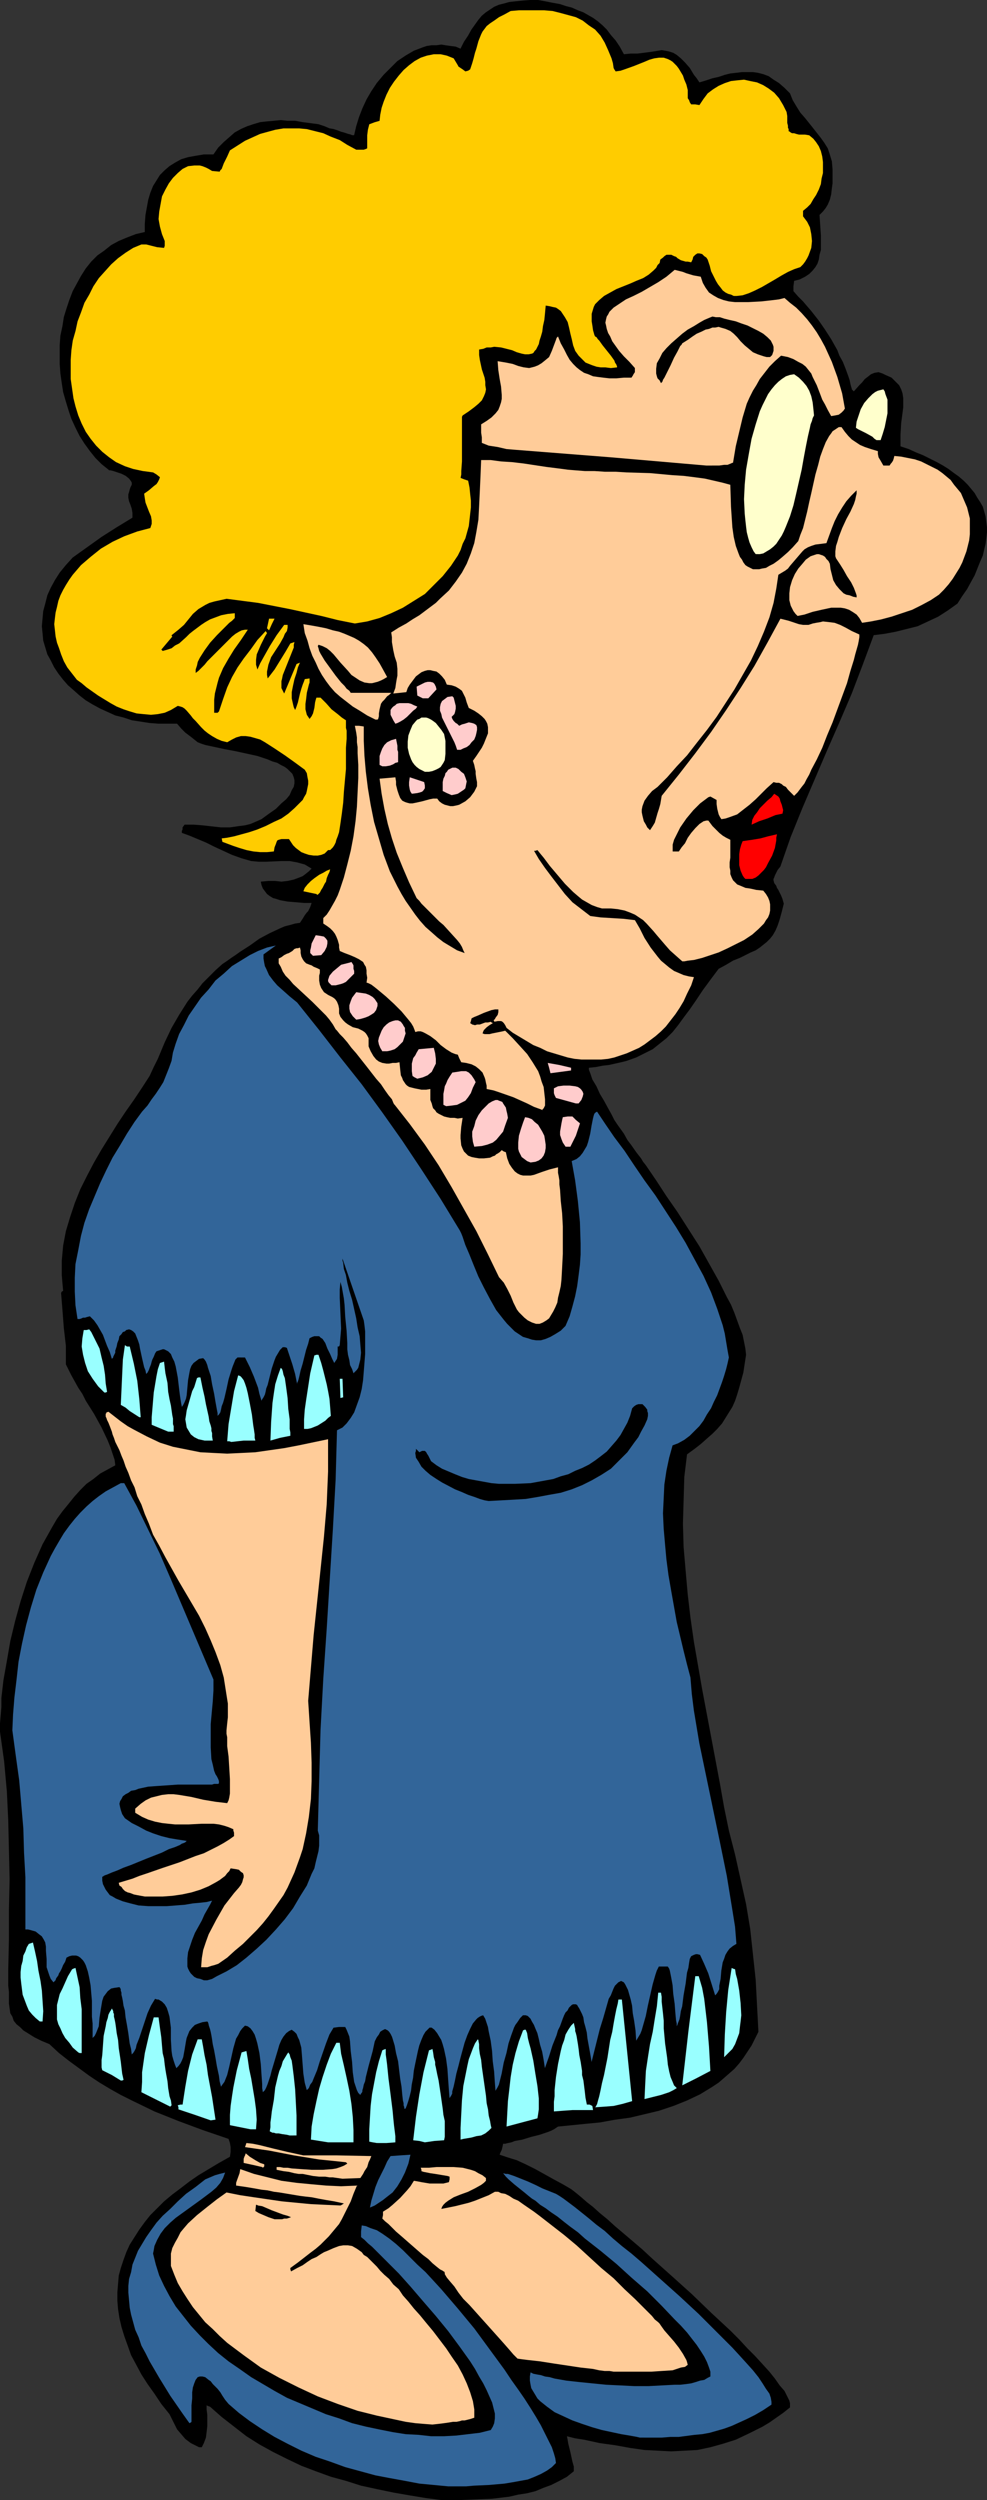 <?xml version="1.0" encoding="UTF-8" standalone="no"?>
<svg
   version="1.0"
   width="61.488mm"
   height="155.668mm"
   id="svg67"
   sodipodi:docname="Woman Wearing Glasses.wmf"
   xmlns:inkscape="http://www.inkscape.org/namespaces/inkscape"
   xmlns:sodipodi="http://sodipodi.sourceforge.net/DTD/sodipodi-0.dtd"
   xmlns="http://www.w3.org/2000/svg"
   xmlns:svg="http://www.w3.org/2000/svg">
  <rect width="100%" height="100%" fill="#333333" stroke="none"/>
  <sodipodi:namedview
     id="namedview67"
     pagecolor="#ffffff"
     bordercolor="#000000"
     borderopacity="0.25"
     inkscape:showpageshadow="2"
     inkscape:pageopacity="0.0"
     inkscape:pagecheckerboard="0"
     inkscape:deskcolor="#d1d1d1"
     inkscape:document-units="mm" />
  <defs
     id="defs1">
    <pattern
       id="WMFhbasepattern"
       patternUnits="userSpaceOnUse"
       width="6"
       height="6"
       x="0"
       y="0" />
  </defs>
  <path
     style="fill:#000000;fill-opacity:1;fill-rule:evenodd;stroke:none"
     d="m 103.916,588.353 -3.717,-0.485 -3.879,-0.646 -3.717,-0.646 -3.879,-0.808 -3.717,-0.808 -3.555,-1.131 -3.555,-0.97 -3.555,-1.293 -3.394,-1.293 -3.394,-1.616 -3.232,-1.616 -3.232,-1.778 -3.071,-1.939 -2.909,-2.262 -2.909,-2.262 -2.747,-2.424 -0.485,-0.162 -0.323,-0.162 v 0.97 l 0.162,1.293 v 1.293 1.293 l -0.162,1.454 -0.162,1.293 -0.485,1.293 -0.485,0.97 h -0.646 l -0.646,-0.323 -1.293,-0.646 -1.293,-0.97 -0.97,-1.131 -0.97,-1.131 -0.646,-1.293 -0.646,-1.293 -0.485,-0.97 -1.939,-2.424 -1.616,-2.424 -1.616,-2.262 -1.454,-2.262 -1.293,-2.424 -1.131,-2.101 -0.808,-2.262 -0.808,-2.262 -0.646,-2.101 -0.485,-2.101 -0.323,-2.101 -0.162,-1.939 v -2.101 l 0.162,-1.939 0.162,-1.939 0.485,-1.778 0.646,-1.939 0.646,-1.778 0.808,-1.778 1.131,-1.778 1.131,-1.778 1.293,-1.778 1.293,-1.616 1.616,-1.616 1.616,-1.616 1.939,-1.616 1.939,-1.454 2.101,-1.616 2.101,-1.454 2.424,-1.454 2.424,-1.454 2.586,-1.454 0.162,-1.131 v -1.131 l -0.162,-0.97 -0.323,-0.97 -6.141,-2.101 -5.656,-2.101 -5.656,-2.262 -5.333,-2.585 -2.586,-1.293 -2.586,-1.454 -2.424,-1.454 -2.424,-1.616 -2.424,-1.778 -2.424,-1.778 -2.263,-1.778 -2.263,-2.101 -1.939,-0.808 -1.616,-0.808 -1.293,-0.808 -1.293,-0.808 -0.808,-0.808 -0.808,-0.646 -0.646,-0.808 -0.323,-0.97 -0.485,-0.808 -0.162,-1.131 -0.162,-1.131 v -1.293 -1.454 l -0.162,-1.454 v -1.778 -1.939 l 0.162,-7.272 V 449.385 L 2.263,442.275 2.101,435.326 1.939,428.378 1.616,421.591 0.97,414.481 0,407.533 v -1.939 l 0.162,-1.939 0.162,-1.939 v -2.101 l 0.485,-4.201 0.808,-4.525 0.808,-4.686 1.131,-4.686 1.293,-4.686 1.454,-4.525 1.778,-4.525 1.939,-4.363 2.263,-4.04 1.131,-1.939 1.293,-1.778 1.454,-1.778 1.293,-1.616 1.454,-1.616 1.454,-1.454 1.616,-1.131 1.616,-1.293 1.778,-0.97 1.778,-0.97 -0.162,-1.293 -0.485,-1.454 -0.485,-1.454 -0.646,-1.616 -1.454,-3.07 -1.778,-3.232 -1.939,-3.07 -0.808,-1.616 -0.97,-1.454 -1.616,-2.909 -0.646,-1.293 -0.646,-1.293 v -4.363 l -0.485,-4.201 -0.323,-4.201 -0.323,-4.04 0.162,-0.323 0.323,-0.162 -0.162,-1.778 -0.162,-1.939 v -1.616 -1.778 l 0.323,-3.555 0.646,-3.393 0.97,-3.232 1.131,-3.393 1.293,-3.232 1.616,-3.232 1.616,-3.07 1.778,-3.07 3.717,-5.979 1.939,-2.909 1.939,-2.747 1.939,-2.909 1.778,-2.747 0.97,-2.101 0.97,-1.939 0.808,-1.939 0.808,-1.939 1.616,-3.393 1.778,-3.07 1.939,-3.07 1.131,-1.454 1.293,-1.454 1.131,-1.454 1.454,-1.454 1.616,-1.616 1.616,-1.454 0.97,-0.646 1.131,-0.808 0.97,-0.646 1.131,-0.808 2.263,-1.454 2.263,-1.616 2.424,-1.293 2.424,-1.131 1.131,-0.485 1.293,-0.323 1.131,-0.323 1.131,-0.162 0.646,-0.97 0.485,-0.808 0.485,-0.646 0.323,-0.323 0.485,-0.97 0.162,-0.485 0.162,-0.485 h -1.778 l -1.939,-0.162 -1.939,-0.162 -1.778,-0.323 -0.97,-0.323 -0.646,-0.162 -0.808,-0.485 -0.646,-0.485 -0.485,-0.646 -0.485,-0.646 -0.323,-0.808 -0.162,-0.808 1.778,-0.162 h 1.616 l 1.454,0.162 1.454,-0.162 1.454,-0.323 1.293,-0.485 0.808,-0.323 0.646,-0.485 0.808,-0.646 0.646,-0.646 -0.808,-0.485 -0.808,-0.485 -1.778,-0.485 -1.778,-0.323 h -1.939 l -3.555,0.162 h -1.778 l -1.778,-0.162 -2.263,-0.646 -2.263,-0.808 -2.101,-0.97 -2.101,-0.97 -0.97,-0.485 -0.97,-0.485 -1.939,-0.808 -1.939,-0.808 -1.778,-0.646 v -0.485 l 0.162,-0.323 v -0.485 l 0.485,-0.646 h 2.101 l 2.101,0.162 4.363,0.485 h 2.101 l 1.131,-0.162 1.131,-0.162 1.293,-0.162 1.293,-0.323 1.131,-0.485 1.454,-0.646 1.778,-1.293 1.616,-1.131 1.293,-1.293 1.131,-0.97 0.808,-0.97 0.485,-1.131 0.485,-0.808 0.162,-0.808 v -0.808 l -0.162,-0.646 -0.323,-0.808 -0.485,-0.485 -0.646,-0.646 -0.646,-0.485 -0.97,-0.485 -0.808,-0.485 -1.131,-0.323 -1.131,-0.485 -2.424,-0.808 -5.172,-1.131 -2.586,-0.485 -2.263,-0.485 -2.263,-0.485 -0.97,-0.323 -0.808,-0.323 -0.808,-0.646 -0.808,-0.646 -0.646,-0.485 -0.646,-0.485 -0.97,-0.97 -0.97,-1.131 h -2.263 -2.101 l -2.101,-0.162 -2.101,-0.323 -2.101,-0.323 -1.939,-0.646 -1.939,-0.485 -1.778,-0.808 -1.778,-0.808 -1.778,-0.97 -1.616,-0.97 -1.454,-1.131 -1.454,-1.293 -1.293,-1.131 -1.131,-1.293 -1.131,-1.454 -0.97,-1.454 -0.808,-1.616 -0.808,-1.454 -0.485,-1.616 -0.485,-1.616 -0.162,-1.778 -0.162,-1.616 0.162,-1.778 0.162,-1.778 0.485,-1.778 0.485,-1.939 0.808,-1.778 0.97,-1.778 1.131,-1.778 1.454,-1.778 1.616,-1.778 3.394,-2.424 3.394,-2.424 3.555,-2.262 3.717,-2.262 v -1.131 l -0.162,-0.97 -0.323,-0.97 -0.323,-0.808 -0.162,-0.808 v -0.808 l 0.162,-0.485 0.162,-0.646 0.162,-0.485 0.323,-0.646 v -0.485 l -0.162,-0.323 -0.485,-0.646 -0.808,-0.646 -0.97,-0.485 -0.97,-0.323 -0.97,-0.323 -0.646,-0.162 h -0.323 l -0.162,-0.162 -1.616,-1.293 -1.454,-1.454 -1.293,-1.616 -1.293,-1.778 -1.131,-1.778 -0.97,-1.939 -0.97,-2.101 -0.646,-1.939 -0.646,-2.101 -0.646,-2.262 -0.323,-2.101 -0.323,-2.262 -0.162,-2.262 v -2.262 -2.101 l 0.162,-2.262 0.485,-2.262 0.323,-2.101 0.646,-2.101 0.646,-1.939 0.808,-2.101 0.97,-1.778 0.97,-1.778 1.131,-1.778 1.293,-1.616 1.454,-1.454 1.616,-1.131 1.616,-1.293 1.778,-0.97 1.939,-0.808 2.101,-0.808 2.101,-0.485 v -1.939 l 0.162,-2.101 0.323,-1.778 0.323,-1.778 0.485,-1.616 0.646,-1.616 0.808,-1.293 0.808,-1.293 1.131,-1.131 1.131,-0.97 1.293,-0.808 1.454,-0.808 1.616,-0.485 1.778,-0.323 1.939,-0.323 h 2.263 l 1.131,-1.616 1.293,-1.293 1.293,-1.131 1.293,-1.131 1.454,-0.808 1.454,-0.646 1.454,-0.485 1.616,-0.485 1.454,-0.162 1.778,-0.162 1.616,-0.162 1.616,0.162 h 1.778 l 1.778,0.323 3.717,0.485 1.454,0.485 1.131,0.485 0.97,0.162 0.97,0.323 0.808,0.323 0.646,0.162 0.485,0.162 0.485,0.162 0.646,0.162 0.323,0.162 h 0.485 l 0.485,-2.101 0.646,-2.101 0.808,-2.101 0.97,-2.101 1.131,-1.939 1.293,-1.939 1.616,-1.939 1.616,-1.616 1.616,-1.616 1.939,-1.293 1.939,-1.131 2.101,-0.808 0.97,-0.323 1.131,-0.162 h 1.131 l 1.131,-0.162 0.97,0.162 1.131,0.162 1.293,0.162 1.131,0.485 0.808,-1.616 0.97,-1.454 0.808,-1.454 0.808,-1.131 0.808,-1.131 0.808,-0.97 0.97,-0.808 0.97,-0.646 0.97,-0.646 1.131,-0.485 1.293,-0.323 1.131,-0.323 1.454,-0.162 1.616,-0.162 L 124.763,0 h 1.939 l 1.778,0.323 1.616,0.323 1.778,0.323 1.454,0.485 1.293,0.323 1.454,0.646 1.293,0.485 1.131,0.646 1.131,0.646 1.131,0.808 1.131,0.97 0.97,0.97 0.97,1.293 1.131,1.293 0.97,1.454 0.97,1.778 1.616,-0.162 h 1.616 l 1.293,-0.162 1.293,-0.162 1.131,-0.162 0.97,-0.162 0.97,-0.162 0.97,0.162 0.808,0.162 0.97,0.323 0.808,0.485 0.97,0.808 0.97,0.97 1.131,1.293 0.485,0.808 0.485,0.808 0.646,0.808 0.646,0.97 1.616,-0.485 1.454,-0.485 1.454,-0.323 1.454,-0.485 1.293,-0.323 1.454,-0.162 1.293,-0.162 h 1.293 1.293 l 1.131,0.162 1.293,0.323 1.293,0.485 1.131,0.808 1.293,0.808 1.293,1.131 1.293,1.293 0.646,1.616 0.97,1.616 0.808,1.293 1.131,1.293 1.939,2.424 1.778,2.262 0.808,1.131 0.808,1.293 0.485,1.454 0.485,1.616 0.162,1.939 v 2.101 1.131 l -0.162,1.131 -0.162,1.454 -0.323,1.293 -0.485,1.131 -0.485,0.808 -0.646,0.808 -0.808,0.808 0.162,2.424 0.162,2.424 v 2.262 1.131 l -0.323,1.131 -0.162,1.131 -0.323,0.97 -0.485,0.808 -0.646,0.808 -0.808,0.808 -0.97,0.646 -1.293,0.646 -1.293,0.323 -0.162,1.293 v 1.131 l 1.131,1.293 1.131,1.131 1.939,2.262 1.778,2.262 1.454,2.101 1.454,2.262 1.454,2.585 0.485,1.293 0.808,1.454 0.646,1.616 0.646,1.778 0.323,0.97 0.162,0.808 0.162,0.646 0.162,0.485 v 0.162 l 0.162,0.162 0.323,0.323 1.293,-1.454 0.646,-0.646 0.646,-0.808 0.646,-0.485 0.808,-0.646 0.808,-0.323 0.97,-0.162 0.97,0.323 0.646,0.323 1.454,0.646 0.97,0.97 0.808,0.808 0.485,0.97 0.323,0.97 0.162,1.131 v 0.97 1.131 l -0.162,1.293 -0.323,2.424 -0.162,2.747 v 1.293 1.454 l 1.939,0.646 1.778,0.808 1.616,0.646 1.616,0.808 1.616,0.808 1.454,0.808 1.293,0.808 1.293,0.97 1.131,0.808 1.131,0.97 0.97,0.97 0.808,0.97 0.808,0.97 0.646,1.131 0.646,0.97 0.646,1.131 0.323,1.131 0.323,1.131 0.162,1.293 0.162,1.293 v 1.131 l -0.162,1.454 -0.162,1.293 -0.323,1.293 -0.323,1.454 -0.646,1.454 -0.646,1.616 -0.646,1.616 -0.808,1.454 -0.97,1.778 -1.131,1.616 -1.131,1.778 -1.131,0.808 -1.131,0.808 -2.263,1.454 -2.424,1.131 -2.424,1.131 -2.586,0.646 -2.586,0.646 -2.586,0.485 -2.586,0.323 -2.586,6.948 -2.586,6.787 -2.909,6.787 -2.909,6.625 -2.909,6.787 -2.909,6.787 -2.747,6.787 -2.424,6.948 -0.646,0.808 -0.323,0.646 -0.323,0.646 -0.162,0.485 -0.162,0.323 v 0.323 l 0.162,0.646 0.485,0.646 0.162,0.485 0.323,0.485 0.323,0.646 0.323,0.646 0.323,0.808 0.323,1.131 -0.485,1.939 -0.485,1.778 -0.485,1.454 -0.485,1.131 -0.646,1.131 -0.646,0.808 -0.808,0.808 -0.808,0.646 -0.808,0.646 -0.97,0.646 -1.131,0.485 -1.293,0.646 -1.293,0.646 -1.616,0.646 -1.616,0.97 -1.778,0.97 -1.939,2.585 -1.778,2.424 -1.616,2.424 -1.454,2.101 -1.454,1.939 -1.293,1.778 -1.293,1.616 -1.454,1.454 -1.616,1.293 -1.616,1.293 -1.939,0.97 -1.939,0.97 -2.263,0.808 -1.293,0.323 -1.454,0.323 -1.454,0.323 -1.454,0.162 -1.616,0.323 -1.616,0.162 v 0.485 l 0.323,0.808 0.485,1.454 0.97,1.616 0.808,1.778 0.97,1.616 0.97,1.778 0.808,1.454 0.646,1.293 0.646,0.97 0.808,1.131 0.808,1.131 0.808,1.454 0.97,1.293 1.131,1.616 1.131,1.454 0.485,0.808 0.646,0.808 2.424,3.555 2.424,3.717 2.586,3.717 5.172,8.08 2.263,4.04 2.263,4.04 1.939,3.878 0.97,1.778 0.808,1.939 0.646,1.778 0.646,1.778 0.646,1.616 0.323,1.616 0.323,1.616 0.162,1.454 -0.323,2.101 -0.323,2.101 -0.485,1.778 -0.485,1.778 -0.485,1.616 -0.485,1.454 -0.646,1.454 -0.808,1.293 -0.808,1.293 -0.808,1.293 -1.131,1.293 -1.131,1.131 -1.293,1.131 -1.454,1.293 -1.454,1.131 -1.778,1.293 -0.646,5.332 -0.162,5.494 -0.162,5.494 0.162,5.494 0.485,5.656 0.485,5.494 0.646,5.494 0.808,5.656 1.939,11.15 4.202,22.3 0.97,5.494 1.131,5.494 1.454,5.656 1.293,5.817 1.293,5.817 0.97,5.817 0.646,5.979 0.646,5.979 0.323,6.14 0.323,6.14 -0.808,1.616 -0.808,1.616 -0.97,1.454 -0.97,1.454 -0.97,1.293 -1.131,1.293 -1.293,1.131 -1.293,1.131 -1.131,0.97 -1.454,0.97 -2.909,1.778 -3.071,1.454 -3.232,1.293 -3.394,1.131 -3.394,0.808 -3.394,0.808 -3.555,0.485 -3.555,0.646 -3.394,0.323 -3.232,0.323 -3.232,0.323 -0.485,0.323 -0.485,0.323 -0.646,0.323 -0.808,0.323 -1.939,0.646 -1.939,0.485 -2.101,0.646 -1.778,0.323 -0.808,0.323 -0.808,0.162 -0.646,0.162 h -0.485 l -0.162,0.808 -0.162,0.646 -0.323,0.646 -0.162,0.485 1.939,0.646 2.101,0.646 2.101,0.97 2.263,1.131 4.363,2.424 2.101,1.131 1.939,1.131 0.646,0.485 0.808,0.646 0.97,0.808 1.293,1.131 1.454,1.131 1.616,1.454 1.778,1.454 1.778,1.616 2.101,1.778 2.101,1.778 2.263,1.939 2.263,2.101 4.525,4.04 4.848,4.363 4.525,4.363 4.525,4.201 2.101,2.101 1.939,2.101 1.778,1.778 1.778,1.939 1.616,1.778 1.293,1.616 1.131,1.616 1.131,1.293 0.646,1.293 0.485,0.97 0.162,0.646 v 0.323 0.323 0.323 l -1.616,1.293 -1.616,1.131 -1.616,1.131 -1.616,0.97 -1.616,0.808 -1.616,0.808 -3.071,1.454 -3.071,0.97 -2.909,0.808 -3.071,0.646 -3.071,0.162 -3.071,0.162 -3.071,-0.162 -3.232,-0.162 -3.394,-0.485 -3.555,-0.646 -3.555,-0.485 -3.717,-0.808 -2.101,-0.323 -1.939,-0.485 0.162,0.808 0.162,0.97 0.485,1.939 0.485,2.262 0.323,1.131 v 1.131 l -1.616,1.293 -1.778,0.97 -1.939,0.97 -1.778,0.646 -1.939,0.808 -1.939,0.485 -2.101,0.323 -2.101,0.485 -4.04,0.485 -4.04,0.162 -4.04,0.162 z"
     id="path1" />
  <path
     style="fill:#326599;fill-opacity:1;fill-rule:evenodd;stroke:none"
     d="m 105.532,585.121 -3.394,-0.323 -3.394,-0.323 -3.394,-0.646 -3.555,-0.646 -3.394,-0.646 -3.555,-0.97 -3.555,-0.97 -3.555,-1.293 -3.394,-1.131 -3.394,-1.454 -3.232,-1.616 -3.071,-1.616 -2.909,-1.778 -2.909,-1.939 -2.586,-1.939 -2.424,-2.101 -0.808,-0.97 -0.646,-0.97 -0.485,-0.808 -0.646,-0.808 -0.646,-0.646 -0.485,-0.485 -0.485,-0.646 -0.485,-0.323 -0.808,-0.646 -0.646,-0.162 h -0.646 l -0.485,0.162 -0.485,0.646 -0.323,0.808 -0.323,0.97 -0.162,1.131 v 1.454 l -0.162,1.616 v 1.939 1.939 l -0.162,0.162 -0.323,0.162 -1.616,-2.262 -1.454,-2.101 -1.454,-2.101 -1.293,-2.101 -1.293,-2.101 -1.131,-1.939 -1.131,-1.939 -0.97,-1.939 -0.97,-1.778 -0.646,-1.939 -0.808,-1.778 -0.485,-1.778 -0.485,-1.778 -0.323,-1.616 -0.162,-1.778 -0.162,-1.778 v -1.616 l 0.162,-1.616 0.485,-1.616 0.323,-1.778 0.646,-1.616 0.646,-1.616 0.97,-1.616 0.97,-1.616 1.131,-1.616 1.293,-1.778 1.454,-1.616 1.778,-1.616 1.778,-1.778 1.939,-1.778 2.263,-1.616 2.263,-1.778 2.263,-0.97 1.131,-0.323 1.293,-0.323 -0.485,1.293 -0.646,1.131 -0.97,1.131 -1.131,0.97 -1.293,0.97 -1.293,0.97 -2.909,2.101 -2.909,2.101 -1.293,1.131 -1.293,1.293 -0.97,1.293 -0.808,1.454 -0.646,1.454 -0.162,0.97 -0.162,0.808 0.646,2.585 0.808,2.585 1.131,2.424 1.293,2.424 1.454,2.424 1.778,2.262 1.778,2.262 2.101,2.262 2.101,2.101 2.263,2.101 2.424,1.939 2.586,1.778 2.747,1.939 2.747,1.616 2.747,1.616 2.909,1.616 3.071,1.293 3.071,1.293 3.071,1.293 3.071,0.97 3.071,1.131 3.232,0.808 3.071,0.646 3.232,0.646 3.071,0.485 3.071,0.162 2.909,0.323 h 3.071 l 2.909,-0.162 2.747,-0.323 2.747,-0.323 2.586,-0.646 0.485,-0.808 0.323,-0.808 0.162,-1.131 v -1.131 l -0.323,-1.293 -0.323,-1.293 -0.646,-1.454 -0.646,-1.454 -0.808,-1.616 -0.97,-1.616 -0.97,-1.778 -1.131,-1.778 -2.424,-3.393 -2.747,-3.717 -2.909,-3.555 -3.071,-3.555 -2.909,-3.393 -2.747,-3.07 -1.454,-1.454 -1.293,-1.293 -1.293,-1.293 -1.131,-1.131 -1.131,-1.131 -0.97,-0.808 -0.808,-0.808 -0.808,-0.646 v -1.293 l 0.162,-1.454 0.97,0.162 1.131,0.485 1.454,0.485 1.293,0.808 1.616,1.131 1.616,1.293 1.616,1.454 1.616,1.616 1.778,1.778 1.939,1.778 1.939,2.101 1.778,1.939 3.879,4.525 3.879,4.686 3.555,4.848 3.555,4.848 1.616,2.424 1.616,2.262 1.454,2.101 1.454,2.262 1.293,2.101 1.131,1.939 0.97,1.939 0.808,1.616 0.808,1.616 0.485,1.454 0.323,1.131 0.162,1.131 -0.97,0.97 -1.131,0.808 -1.454,0.808 -1.454,0.646 -1.616,0.646 -1.778,0.323 -1.778,0.323 -1.939,0.323 -3.717,0.323 -3.555,0.162 -1.778,0.162 h -1.616 -1.293 z"
     id="path2" />
  <path
     style="fill:#326599;fill-opacity:1;fill-rule:evenodd;stroke:none"
     d="m 151.268,573.648 h -0.646 l -0.646,-0.162 -1.778,-0.323 -1.939,-0.323 -2.263,-0.485 -2.263,-0.485 -2.263,-0.646 -2.424,-0.808 -2.263,-0.808 -2.101,-0.97 -2.101,-0.97 -1.778,-1.293 -0.808,-0.646 -0.808,-0.646 -0.646,-0.646 -0.485,-0.808 -0.485,-0.808 -0.485,-0.808 -0.162,-0.808 -0.162,-0.97 v -0.97 l 0.162,-0.97 0.646,0.323 0.808,0.162 0.97,0.162 0.97,0.323 1.131,0.162 1.131,0.323 2.747,0.485 2.909,0.323 3.232,0.323 3.232,0.323 3.394,0.162 3.232,0.162 h 3.394 l 3.071,-0.162 3.071,-0.162 h 1.293 l 1.454,-0.162 1.131,-0.162 1.131,-0.323 0.97,-0.323 0.97,-0.162 0.808,-0.485 0.646,-0.323 v -1.131 l -0.323,-0.97 -0.485,-1.293 -0.646,-1.293 -0.808,-1.293 -0.97,-1.454 -1.131,-1.454 -1.131,-1.454 -1.454,-1.616 -1.454,-1.454 -3.071,-3.232 -3.394,-3.393 -3.717,-3.232 -3.555,-3.232 -3.717,-3.07 -3.717,-2.909 -1.616,-1.454 -1.778,-1.293 -1.454,-1.131 -1.616,-1.293 -1.454,-0.97 -1.293,-0.97 -1.293,-0.808 -1.131,-0.97 -0.808,-0.485 -0.808,-0.646 -0.97,-0.808 -0.808,-0.646 -1.616,-1.293 -1.293,-1.131 -0.646,-0.646 -0.646,-0.808 0.646,0.162 h 0.485 l 1.454,0.485 1.616,0.646 1.616,0.646 1.778,0.808 1.616,0.808 1.616,0.646 1.616,0.646 0.808,0.485 0.97,0.646 1.293,0.97 1.293,0.97 1.616,1.293 1.616,1.293 1.939,1.616 1.939,1.454 1.939,1.778 2.101,1.778 2.263,1.778 2.263,1.939 4.525,4.04 4.525,4.04 4.525,4.201 2.101,2.101 1.939,1.939 1.939,1.939 1.939,1.939 1.778,1.939 1.616,1.778 1.454,1.616 1.293,1.616 0.97,1.454 0.808,1.293 0.808,1.131 0.323,0.97 0.162,0.97 v 0.323 0.323 l -1.939,1.293 -1.939,1.131 -1.939,0.97 -1.778,0.808 -1.778,0.808 -1.778,0.646 -3.394,0.97 -1.778,0.323 -1.778,0.162 -3.717,0.485 h -1.939 l -2.101,0.162 h -2.101 z"
     id="path3" />
  <path
     style="fill:#ffcc99;fill-opacity:1;fill-rule:evenodd;stroke:none"
     d="m 101.815,570.578 -2.101,-0.162 -1.939,-0.162 -2.263,-0.323 -2.263,-0.485 -4.525,-0.97 -4.525,-1.131 -4.687,-1.616 -4.687,-1.778 -4.525,-2.101 -4.525,-2.262 -4.363,-2.424 -4.04,-2.909 -1.939,-1.454 -1.939,-1.454 -1.778,-1.616 -1.616,-1.616 -1.778,-1.616 -1.454,-1.778 -1.454,-1.778 -1.293,-1.939 -1.131,-1.778 -1.131,-1.939 -0.808,-1.939 -0.808,-2.101 v -1.454 -1.454 l 0.323,-1.293 0.646,-1.293 0.646,-1.131 0.646,-1.293 0.808,-0.97 0.97,-1.131 2.101,-1.939 2.424,-1.939 2.263,-1.778 2.263,-1.616 3.232,0.646 3.232,0.485 6.626,0.97 6.788,0.646 6.949,0.323 0.323,-0.162 0.485,-0.323 -2.263,-0.485 -1.939,-0.323 -1.778,-0.323 -1.616,-0.323 -1.454,-0.162 -1.293,-0.162 -4.848,-0.808 -1.293,-0.162 -1.454,-0.323 -1.454,-0.162 -1.778,-0.323 -1.939,-0.323 -2.263,-0.323 v -0.646 l 0.162,-0.485 0.646,-1.778 0.162,-0.97 3.232,1.131 3.232,0.808 3.232,0.808 3.555,0.485 3.394,0.323 3.555,0.323 3.555,0.162 3.717,-0.162 -0.808,1.939 -0.646,1.778 -0.808,1.616 -0.646,1.293 -0.646,1.293 -0.646,1.131 -0.808,0.97 -0.808,0.97 -0.808,0.97 -1.939,1.939 -1.131,0.97 -1.293,0.97 -1.454,1.131 -1.454,1.131 -1.778,1.293 v 0.323 l 0.162,0.485 1.454,-0.808 1.293,-0.646 1.131,-0.808 0.97,-0.646 1.131,-0.485 0.97,-0.646 0.808,-0.485 0.808,-0.323 1.454,-0.646 1.293,-0.485 0.97,-0.162 h 1.131 l 0.97,0.162 1.131,0.646 1.131,0.808 0.485,0.646 0.808,0.485 0.646,0.646 0.808,0.808 0.808,0.808 0.808,0.97 0.97,0.97 1.131,0.97 0.97,1.293 1.293,1.131 0.97,1.454 1.293,1.454 1.293,1.616 1.454,1.616 1.454,1.778 1.616,1.939 3.071,4.04 1.293,1.939 1.454,2.101 1.131,2.101 0.97,2.101 0.808,2.101 0.646,2.101 0.323,1.939 v 1.939 l -0.97,0.323 -0.646,0.162 -0.646,0.162 h -0.646 l -0.485,0.162 -0.808,0.162 h -0.808 l -0.97,0.162 -1.131,0.162 -1.293,0.162 z"
     id="path4" />
  <path
     style="fill:#ffcc99;fill-opacity:1;fill-rule:evenodd;stroke:none"
     d="m 144.48,558.136 -0.97,-0.162 h -1.131 l -1.293,-0.162 -1.454,-0.323 -2.909,-0.323 -3.232,-0.485 -3.232,-0.485 -3.071,-0.485 -1.454,-0.162 -1.454,-0.162 -1.293,-0.162 -1.131,-0.162 -0.97,-0.97 -0.97,-1.131 -1.131,-1.293 -1.293,-1.454 -2.747,-3.07 -1.454,-1.616 -2.747,-3.07 -1.454,-1.454 -1.131,-1.454 -0.97,-1.454 -0.97,-1.131 -0.808,-0.97 -0.485,-0.808 v -0.323 l -0.162,-0.323 h -0.162 l -0.162,-0.162 -0.646,-0.323 -0.808,-0.646 -0.97,-0.808 -0.97,-0.97 -1.293,-0.97 -2.586,-2.262 -2.586,-2.262 -1.131,-0.97 -0.97,-0.97 -0.808,-0.808 -0.808,-0.646 -0.323,-0.323 -0.162,-0.162 v 0 l -0.162,-0.162 0.162,-0.808 v -0.808 l 1.293,-0.808 0.97,-0.808 1.778,-1.616 1.616,-1.778 0.808,-0.97 0.808,-1.293 0.97,0.162 0.808,0.162 1.939,0.323 h 0.97 1.131 1.131 l 1.293,-0.323 0.162,-0.646 v -0.646 l -0.485,-0.162 -0.97,-0.162 -1.939,-0.323 -1.131,-0.162 -0.808,-0.162 -0.808,-0.162 -0.485,-0.162 v -0.323 l -0.162,-0.485 h 1.939 l 1.778,-0.162 h 2.101 1.939 l 2.101,0.162 1.939,0.485 0.97,0.323 0.808,0.485 0.97,0.485 0.808,0.646 v 0.646 l -0.485,0.485 -0.646,0.485 -1.454,0.808 -1.616,0.808 -1.778,0.646 -1.616,0.646 -1.293,0.808 -0.646,0.485 -0.485,0.485 -0.323,0.485 -0.162,0.485 3.232,-0.646 3.232,-0.808 1.454,-0.485 1.616,-0.646 1.616,-0.646 1.454,-0.808 h 0.808 l 0.646,0.323 0.97,0.162 0.97,0.485 0.97,0.646 1.131,0.485 1.131,0.808 2.586,1.778 1.293,0.97 2.909,2.262 2.909,2.262 2.909,2.424 5.818,5.332 2.909,2.424 2.586,2.585 2.424,2.262 1.131,1.131 0.97,0.97 1.939,1.939 0.646,0.808 0.808,0.646 0.323,0.323 0.323,0.485 0.808,1.131 1.131,1.293 1.131,1.293 1.131,1.454 0.97,1.454 0.808,1.454 0.162,0.485 0.162,0.646 -0.646,0.485 -0.97,0.162 -0.97,0.323 -0.97,0.323 -2.586,0.162 -2.424,0.162 h -2.586 -2.424 -1.131 z"
     id="path5" />
  <path
     style="fill:#000000;fill-opacity:1;fill-rule:evenodd;stroke:none"
     d="m 64.644,522.262 -1.454,-0.485 -1.131,-0.485 -1.131,-0.485 -0.808,-0.485 0.162,-1.454 h 0.162 l 0.323,0.162 0.97,0.162 1.131,0.485 1.131,0.485 2.586,0.97 1.131,0.323 0.808,0.323 -0.485,0.162 -0.485,0.162 h -0.646 l -0.485,0.162 z"
     id="path6" />
  <path
     style="fill:#326599;fill-opacity:1;fill-rule:evenodd;stroke:none"
     d="m 87.108,519.515 0.323,-1.616 0.485,-1.616 0.485,-1.616 0.646,-1.616 1.454,-2.909 0.646,-1.454 0.808,-1.293 2.263,-0.162 2.424,-0.162 -0.485,2.101 -0.808,2.101 -0.808,1.616 -0.97,1.616 -1.131,1.454 -1.454,1.131 -0.808,0.646 -0.97,0.646 -0.97,0.646 z"
     id="path7" />
  <path
     style="fill:#ffcc99;fill-opacity:1;fill-rule:evenodd;stroke:none"
     d="m 80.644,512.729 -1.131,-0.162 -1.131,-0.162 h -0.808 l -0.97,-0.162 h -1.454 l -1.454,-0.162 -1.616,-0.323 -0.808,-0.162 H 70.301 l -0.97,-0.162 -1.293,-0.323 -1.293,-0.162 -1.616,-0.323 v -0.646 h 0.808 l 0.808,0.162 h 0.97 l 0.97,0.162 2.263,0.162 2.424,0.162 h 2.586 l 2.263,-0.162 0.97,-0.162 0.97,-0.323 0.808,-0.323 0.808,-0.485 -0.162,-0.162 -0.162,-0.162 -3.071,-0.323 -3.232,-0.323 -5.98,-0.97 -5.818,-1.131 -5.656,-0.808 0.323,-0.97 1.454,0.162 1.616,0.323 3.232,0.808 3.394,0.808 3.717,0.808 h 7.919 l 8.081,0.162 -0.323,0.808 -0.323,0.646 -0.323,1.131 -0.646,0.97 -0.323,0.646 -0.646,0.97 z"
     id="path8" />
  <path
     style="fill:#ffcc99;fill-opacity:1;fill-rule:evenodd;stroke:none"
     d="m 61.735,509.982 -2.101,-0.485 -2.263,-0.485 v -0.646 -0.323 l 0.162,-0.485 0.162,-0.323 0.162,-0.485 0.97,0.808 1.293,0.808 1.131,0.646 0.97,0.323 v 0.485 l -0.162,0.162 -0.162,0.162 z"
     id="path9" />
  <path
     style="fill:#99ffff;fill-opacity:1;fill-rule:evenodd;stroke:none"
     d="m 88.724,504.326 -0.97,-0.162 -0.808,-0.162 v -2.909 l 0.162,-2.747 0.162,-2.747 0.323,-2.747 0.485,-2.585 0.485,-2.585 0.646,-2.585 0.808,-2.585 0.323,-0.162 0.485,-0.162 v 0.485 0.323 0.485 l 0.162,1.131 0.162,1.293 0.162,1.616 0.162,1.616 0.485,3.717 0.485,3.878 0.162,1.778 0.162,1.616 0.162,1.293 0.162,1.293 v 0.808 0.646 l -2.101,0.162 z"
     id="path10" />
  <path
     style="fill:#99ffff;fill-opacity:1;fill-rule:evenodd;stroke:none"
     d="m 77.25,504.164 -4.04,-0.646 0.162,-3.07 0.485,-2.909 0.646,-3.07 0.646,-2.909 0.808,-2.747 0.97,-2.909 0.97,-2.585 1.293,-2.585 h 0.808 l 0.323,2.585 0.646,2.747 0.646,2.909 0.646,3.07 0.485,3.07 0.323,3.07 0.162,3.07 v 1.454 1.454 z"
     id="path11" />
  <path
     style="fill:#99ffff;fill-opacity:1;fill-rule:evenodd;stroke:none"
     d="m 100.037,504.164 -1.293,-0.323 -1.454,-0.162 0.323,-2.747 0.323,-2.747 0.808,-5.333 0.97,-5.171 1.293,-5.171 0.485,-0.162 0.323,-0.162 0.162,0.808 0.162,1.131 0.323,1.131 v 0.646 l 0.162,0.646 0.323,1.616 0.323,1.454 0.485,3.232 0.485,3.393 0.162,1.454 0.323,1.454 v 1.454 1.293 0.97 l -0.162,0.808 -2.263,0.162 z"
     id="path12" />
  <path
     style="fill:#99ffff;fill-opacity:1;fill-rule:evenodd;stroke:none"
     d="m 108.441,503.518 v -1.293 -1.454 l 0.162,-3.232 0.162,-3.232 0.323,-3.393 0.646,-3.232 0.323,-1.616 0.323,-1.454 0.485,-1.293 0.485,-1.293 0.485,-1.131 0.646,-0.97 0.162,0.162 v 0.162 l 0.162,0.808 v 0.97 l 0.162,1.293 0.323,1.454 0.162,1.616 0.485,3.393 0.485,3.393 0.162,1.778 0.323,1.454 0.162,1.454 0.323,1.293 0.162,0.97 0.162,0.646 -0.646,0.646 -0.808,0.646 -0.97,0.485 -1.131,0.162 -1.131,0.323 -0.97,0.162 -0.97,0.162 z"
     id="path13" />
  <path
     style="fill:#99ffff;fill-opacity:1;fill-rule:evenodd;stroke:none"
     d="m 69.008,502.548 h -0.808 l -0.646,-0.162 -1.131,-0.162 -0.808,-0.162 H 64.967 l -0.485,-0.162 h -0.323 l -0.646,-0.323 0.162,-0.97 v -1.131 l 0.162,-1.131 0.162,-1.454 0.485,-2.747 0.323,-2.909 0.646,-2.747 0.323,-1.131 0.485,-1.131 0.323,-1.131 0.485,-0.808 0.485,-0.808 0.323,-0.485 0.323,0.485 0.162,0.646 0.323,0.808 0.162,1.131 0.162,1.293 0.162,1.293 0.323,3.07 0.162,3.07 0.162,3.07 v 4.686 z"
     id="path14" />
  <path
     style="fill:#99ffff;fill-opacity:1;fill-rule:evenodd;stroke:none"
     d="m 58.988,501.094 -2.424,-0.485 -2.424,-0.485 v -2.424 l 0.162,-2.101 0.323,-2.262 0.323,-2.101 0.808,-4.04 1.131,-4.201 1.131,-0.323 0.323,1.939 0.162,1.131 0.162,1.131 0.485,2.262 0.808,4.848 0.323,2.424 0.162,2.424 -0.162,2.262 z"
     id="path15" />
  <path
     style="fill:#99ffff;fill-opacity:1;fill-rule:evenodd;stroke:none"
     d="m 119.269,500.448 0.323,-5.979 0.323,-2.747 0.323,-2.909 0.485,-2.909 0.646,-2.747 0.808,-2.747 0.97,-2.585 0.323,-0.162 h 0.323 l 0.323,0.808 0.162,1.131 0.323,1.293 0.323,1.131 0.646,2.909 0.485,3.07 0.485,2.909 0.323,2.909 v 1.293 1.293 l -0.162,1.131 -0.162,0.97 z"
     id="path16" />
  <path
     style="fill:#99ffff;fill-opacity:1;fill-rule:evenodd;stroke:none"
     d="m 49.614,498.993 -3.717,-1.293 -3.879,-1.293 v -0.485 l -0.162,-0.485 0.646,-0.162 h 0.485 l 0.646,-4.201 0.646,-3.717 0.485,-1.939 0.485,-1.939 0.646,-1.778 0.646,-1.778 h 0.97 l 0.323,1.778 0.323,1.939 0.485,2.262 0.323,2.424 0.97,5.171 0.808,5.333 z"
     id="path17" />
  <path
     style="fill:#99ffff;fill-opacity:1;fill-rule:evenodd;stroke:none"
     d="m 130.42,496.893 v -0.97 -1.293 l 0.162,-1.293 v -1.454 l 0.323,-3.07 0.485,-3.07 0.646,-3.07 0.323,-1.293 0.485,-1.293 0.323,-1.293 0.646,-1.131 0.646,-0.97 0.646,-0.646 0.323,1.454 v 0.485 l 0.162,0.485 0.162,0.646 0.162,0.97 0.162,0.97 0.162,1.131 0.162,1.454 0.323,1.616 0.323,2.101 v 0.97 l 0.323,1.293 0.162,1.293 0.162,1.293 0.162,1.454 0.323,1.616 h 0.646 l 0.646,0.323 0.162,0.97 h -2.424 -2.424 l -2.263,0.162 z"
     id="path18" />
  <path
     style="fill:#326599;fill-opacity:1;fill-rule:evenodd;stroke:none"
     d="m 95.189,496.246 v -0.323 l -0.162,-0.485 v -0.485 l -0.162,-0.646 -0.162,-1.454 -0.162,-1.778 -0.323,-1.939 -0.485,-4.04 -0.485,-1.939 -0.323,-1.778 -0.485,-1.616 -0.162,-0.485 -0.323,-0.646 -0.323,-0.485 -0.323,-0.323 -0.323,-0.162 -0.323,-0.162 -0.323,0.162 -0.323,0.162 -0.485,0.323 -0.323,0.646 -0.485,0.646 -0.485,0.97 -0.485,2.262 -0.485,1.778 -0.485,1.778 -0.323,1.293 -0.323,1.293 -0.162,0.97 -0.323,0.808 -0.162,0.808 -0.162,0.485 v 0.323 l -0.162,0.323 -0.162,0.162 -0.162,0.323 v 0 l -0.485,-0.485 -0.323,-0.646 -0.323,-0.97 -0.323,-0.97 -0.162,-1.131 -0.162,-1.131 -0.162,-2.424 -0.323,-2.585 -0.162,-2.262 -0.162,-1.131 -0.323,-0.808 -0.323,-0.808 -0.323,-0.646 h -1.454 l -1.293,0.162 -0.485,0.808 -0.485,0.808 -0.808,2.101 -1.454,4.201 -0.646,2.101 -0.808,1.939 -0.323,0.808 -0.485,0.646 -0.323,0.808 -0.485,0.485 -0.485,-1.778 -0.323,-2.101 -0.323,-4.201 -0.162,-1.939 -0.485,-1.778 -0.323,-0.646 -0.323,-0.808 -0.485,-0.485 -0.646,-0.485 -0.646,0.323 -0.646,0.485 -0.646,0.808 -0.485,0.808 -0.485,1.131 -0.323,1.131 -1.454,4.848 -0.323,1.293 -0.323,0.97 -0.323,0.97 -0.323,0.808 -0.323,0.646 -0.485,0.485 -0.162,-0.97 v -0.97 l -0.162,-2.262 -0.162,-2.424 -0.323,-2.585 -0.485,-2.262 -0.323,-1.131 -0.323,-0.97 -0.485,-0.808 -0.485,-0.646 -0.646,-0.485 -0.646,-0.162 -0.646,0.646 -0.485,0.646 -0.485,0.97 -0.485,0.808 -0.646,2.262 -0.97,4.363 -0.485,1.939 -0.323,0.808 -0.323,0.808 -0.485,0.646 -0.323,0.485 -0.323,-1.293 -0.162,-1.293 -0.485,-2.262 -0.323,-1.939 -0.323,-1.778 -0.323,-1.454 -0.162,-1.131 -0.162,-0.97 -0.162,-0.808 -0.162,-0.646 -0.162,-0.485 -0.162,-0.485 v -0.162 l -0.162,-0.485 -0.162,-0.162 -1.131,0.162 -0.97,0.323 -0.808,0.323 -0.646,0.646 -0.646,0.808 -0.646,1.616 -0.162,0.808 -0.323,1.939 -0.323,1.778 -0.323,0.808 -0.323,0.646 -0.485,0.646 -0.485,0.485 -0.323,-0.808 -0.323,-0.97 -0.323,-1.131 -0.162,-1.131 -0.162,-2.747 v -2.747 l -0.162,-1.293 -0.162,-1.293 -0.323,-1.131 -0.323,-0.97 -0.485,-0.808 -0.646,-0.646 -0.808,-0.485 h -0.323 l -0.485,-0.162 -0.485,0.808 -0.485,0.808 -0.808,1.778 -0.646,1.939 -0.646,1.939 -0.646,1.939 -0.646,1.616 -0.162,0.808 -0.323,0.646 -0.323,0.485 -0.323,0.323 -0.162,-1.293 -0.323,-1.293 -0.323,-2.424 -0.323,-1.939 -0.323,-1.778 -0.162,-1.616 -0.323,-1.131 -0.162,-1.131 -0.162,-0.808 -0.162,-0.646 v -0.485 l -0.162,-0.485 v -0.323 l -0.162,-0.323 -0.162,-0.162 -1.131,0.162 -0.808,0.162 -0.808,0.646 -0.485,0.646 -0.485,0.646 -0.323,0.97 -0.323,1.939 -0.323,2.101 -0.162,1.939 -0.323,0.808 -0.323,0.808 -0.323,0.646 -0.485,0.485 v -3.393 l -0.162,-1.616 v -1.939 -1.778 l -0.323,-3.717 -0.323,-1.778 -0.323,-1.454 -0.485,-1.454 -0.323,-0.646 -0.323,-0.485 -0.323,-0.323 -0.323,-0.323 -0.485,-0.323 -0.485,-0.162 h -0.485 -0.485 l -0.646,0.162 -0.646,0.323 -0.323,0.97 -0.485,0.808 -0.323,0.808 -0.323,0.646 -0.323,0.485 -0.162,0.485 -0.485,0.646 -0.162,0.485 -0.162,0.162 -0.323,0.323 -0.646,-0.808 -0.323,-0.808 -0.323,-0.97 -0.323,-0.97 v -1.939 l -0.162,-1.939 v -0.97 l -0.162,-0.97 -0.323,-0.646 -0.485,-0.808 -0.646,-0.485 -0.808,-0.646 -1.131,-0.323 -0.646,-0.162 H 5.98 v -6.302 -5.979 l -0.323,-5.817 -0.162,-5.656 -0.485,-5.656 -0.485,-5.656 -0.808,-5.817 -0.808,-5.979 0.162,-3.717 0.323,-4.04 0.485,-4.04 0.485,-4.363 0.808,-4.201 0.97,-4.363 1.131,-4.201 1.293,-4.201 1.616,-4.04 1.778,-3.878 0.97,-1.778 1.131,-1.939 0.97,-1.616 1.293,-1.778 1.293,-1.616 1.293,-1.454 1.454,-1.454 1.454,-1.293 1.454,-1.131 1.616,-1.131 1.778,-0.97 1.778,-0.97 h 0.808 l 2.909,5.333 2.747,5.656 2.747,5.656 2.586,5.979 5.01,11.796 5.01,11.796 v 2.585 l -0.162,2.585 -0.485,5.333 v 2.747 2.747 l 0.162,2.747 0.323,1.293 0.323,1.454 0.323,0.808 0.323,0.485 0.162,0.323 0.162,0.323 0.162,0.485 v 0.485 l -0.162,0.162 h -0.323 -0.646 l -0.485,0.162 h -0.808 -0.808 -6.464 l -2.263,0.162 -2.424,0.162 -2.263,0.162 -2.263,0.485 -0.808,0.323 -0.97,0.162 -0.646,0.485 -0.646,0.323 -0.646,0.485 -0.323,0.646 -0.323,0.485 -0.162,0.646 0.162,0.808 0.162,0.646 0.323,0.97 0.646,0.97 1.616,1.131 1.616,0.808 1.778,0.97 1.616,0.646 1.939,0.646 1.939,0.485 1.939,0.323 2.101,0.323 v 0 l -0.162,0.162 -0.162,0.162 -0.323,0.162 -0.485,0.162 -0.485,0.323 -1.131,0.485 -1.454,0.485 -1.616,0.808 -3.717,1.454 -3.555,1.454 -1.778,0.646 -1.454,0.646 -1.293,0.485 -1.131,0.485 -0.485,0.162 -0.323,0.162 -0.162,0.162 h -0.162 v 0.97 l 0.162,0.808 0.323,0.646 0.323,0.646 0.485,0.646 0.485,0.646 0.646,0.323 0.808,0.485 1.616,0.646 1.778,0.485 1.939,0.485 2.263,0.162 h 2.101 2.263 l 2.101,-0.162 2.101,-0.162 1.939,-0.323 1.778,-0.162 1.454,-0.162 1.293,-0.323 -0.485,0.97 -0.646,1.131 -0.646,1.131 -0.646,1.454 -1.616,2.909 -0.646,1.616 -0.485,1.454 -0.485,1.454 -0.162,1.454 v 1.293 0.646 l 0.162,0.485 0.323,0.646 0.323,0.485 0.323,0.323 0.485,0.485 0.646,0.323 0.808,0.162 0.808,0.323 h 0.808 l 1.131,-0.323 1.131,-0.646 2.263,-1.131 2.424,-1.454 2.263,-1.778 2.424,-2.101 2.263,-2.101 2.263,-2.424 2.101,-2.424 1.939,-2.585 1.616,-2.747 1.616,-2.585 1.131,-2.747 0.646,-1.293 0.323,-1.454 0.323,-1.293 0.323,-1.293 0.162,-1.293 v -1.293 -1.131 l -0.323,-1.131 0.323,-11.958 0.323,-11.796 0.646,-11.958 0.808,-11.796 1.454,-23.431 0.646,-11.635 0.323,-11.635 0.646,-0.323 0.646,-0.323 0.485,-0.485 0.485,-0.485 0.97,-1.293 0.808,-1.293 0.646,-1.778 0.646,-1.778 0.485,-1.939 0.323,-2.101 0.323,-4.04 0.162,-2.101 v -3.717 -1.616 l -0.162,-1.454 -0.162,-1.131 -5.01,-14.543 v 0.485 l 0.162,0.485 0.162,1.454 0.485,1.454 0.323,1.778 0.485,1.939 0.646,2.101 0.97,4.363 0.323,2.101 0.485,2.101 0.162,1.939 0.162,1.939 -0.162,1.616 -0.162,0.646 -0.162,0.646 -0.162,0.646 -0.323,0.485 -0.323,0.323 -0.485,0.485 -0.323,-0.97 -0.485,-0.97 -0.162,-1.131 -0.323,-1.293 -0.162,-1.293 v -1.454 l -0.162,-2.909 -0.323,-3.232 -0.162,-2.909 -0.162,-1.454 -0.485,-2.747 -0.323,-1.131 -0.162,1.778 v 1.939 l 0.162,3.555 0.162,3.717 -0.162,1.939 -0.162,1.939 -0.162,0.323 h -0.323 v 0.97 0.97 l -0.162,0.97 -0.323,0.485 -0.323,0.485 -0.485,-0.97 -0.485,-1.131 -0.646,-1.293 -0.485,-1.293 -0.646,-0.97 -0.485,-0.323 -0.323,-0.323 h -0.485 -0.646 l -0.485,0.162 -0.646,0.323 -0.162,0.646 -0.162,0.646 -0.485,1.454 -0.808,3.232 -0.485,1.616 -0.323,1.454 -0.162,0.646 -0.162,0.485 -0.162,0.323 v 0.323 l -0.485,-2.424 -0.646,-2.262 -0.646,-1.939 -0.646,-1.939 -0.485,-0.162 h -0.485 l -0.646,0.646 -0.485,0.808 -0.485,0.808 -0.323,0.808 -0.646,1.939 -0.485,1.939 -0.485,1.939 -0.323,0.808 -0.162,0.808 -0.162,0.646 -0.323,0.646 -0.323,0.485 -0.162,0.323 -0.485,-1.616 -0.323,-1.454 -0.485,-1.293 -0.485,-1.293 -0.97,-2.262 -1.131,-2.262 H 56.725 55.917 l -0.485,0.485 -0.323,0.808 -0.323,0.808 -0.323,0.97 -0.646,2.101 -0.485,2.262 -0.485,2.101 -0.323,1.131 -0.323,0.808 -0.162,0.808 -0.162,0.646 -0.323,0.485 -0.323,0.323 v -0.646 l -0.162,-0.808 -0.323,-1.778 -0.323,-1.939 -0.485,-2.262 -0.323,-1.939 -0.646,-1.939 -0.162,-0.646 -0.323,-0.808 -0.323,-0.485 -0.323,-0.323 -0.97,0.162 -0.646,0.485 -0.646,0.485 -0.485,0.646 -0.323,0.808 -0.162,0.808 -0.323,1.778 -0.162,1.778 -0.162,1.778 -0.162,0.808 -0.323,0.808 -0.323,0.646 -0.323,0.485 -0.162,-0.808 -0.162,-0.97 -0.162,-1.131 -0.162,-1.293 -0.323,-2.747 -0.485,-2.585 -0.323,-1.131 -0.485,-0.97 -0.323,-0.808 -0.646,-0.646 -0.646,-0.323 -0.323,-0.162 h -0.323 l -0.485,0.162 -0.485,0.162 -0.485,0.162 -0.323,0.485 -0.323,0.808 -0.323,0.646 -0.162,0.485 -0.162,0.646 -0.323,0.808 -0.162,0.485 -0.162,0.323 -0.162,0.323 -0.323,0.323 -0.162,-0.808 -0.323,-0.808 -0.485,-2.101 -0.485,-2.262 -0.162,-0.97 -0.323,-0.97 -0.323,-0.808 -0.323,-0.808 -0.485,-0.485 -0.485,-0.323 -0.485,-0.162 -0.646,0.162 -0.323,0.323 -0.485,0.162 -0.323,0.485 -0.485,0.485 -0.162,0.808 -0.323,0.808 -0.162,0.808 -0.162,0.485 -0.162,0.485 v 0.485 l -0.323,0.646 -0.162,0.323 v 0.162 l -0.323,0.323 -0.485,-1.616 -0.646,-1.454 -0.485,-1.293 -0.485,-1.293 -0.646,-1.131 -0.646,-1.131 -0.808,-1.131 -0.97,-0.97 -0.646,0.162 -0.485,0.162 h -0.485 l -0.323,0.162 -0.485,0.162 h -0.485 l -0.485,-3.232 -0.162,-3.232 v -3.232 l 0.162,-3.232 0.646,-3.232 0.646,-3.393 0.808,-3.07 1.131,-3.232 1.293,-3.07 1.293,-3.07 1.454,-3.07 1.454,-2.909 1.778,-2.909 1.616,-2.747 1.778,-2.747 1.778,-2.424 1.293,-1.454 0.97,-1.454 0.97,-1.293 0.97,-1.454 0.808,-1.293 0.646,-1.616 0.646,-1.616 0.646,-1.778 0.323,-1.939 0.646,-2.101 0.808,-2.262 1.131,-2.101 1.131,-2.262 1.454,-2.101 1.454,-2.101 1.778,-1.939 1.616,-2.101 1.939,-1.616 1.939,-1.778 2.101,-1.293 2.101,-1.293 1.939,-0.97 2.101,-0.808 2.101,-0.485 -2.909,2.101 v 0.97 l 0.162,0.97 0.162,0.808 0.323,0.646 0.646,1.454 0.97,1.293 0.97,1.131 1.454,1.293 1.454,1.293 1.778,1.454 5.172,6.464 5.01,6.464 5.01,6.302 4.848,6.625 4.687,6.625 4.525,6.787 4.525,6.948 4.525,7.433 0.323,0.646 0.323,0.808 0.323,0.97 0.323,0.97 0.485,1.131 0.485,1.131 0.97,2.424 1.131,2.747 1.293,2.585 1.454,2.747 1.454,2.585 1.778,2.262 0.808,0.97 0.97,0.97 0.808,0.808 0.97,0.646 0.97,0.646 1.131,0.323 0.97,0.323 0.97,0.162 h 1.131 l 1.131,-0.323 1.131,-0.485 1.131,-0.646 1.293,-0.808 1.131,-1.131 0.97,-2.262 0.646,-2.262 0.646,-2.424 0.485,-2.424 0.323,-2.424 0.323,-2.585 0.162,-2.424 v -2.585 l -0.162,-5.009 -0.485,-5.009 -0.646,-4.848 -0.808,-4.525 1.131,-0.485 0.808,-0.646 0.646,-0.808 0.485,-0.808 0.485,-0.808 0.323,-0.97 0.485,-1.939 0.323,-1.939 0.162,-0.808 0.162,-0.808 0.162,-0.646 0.162,-0.485 0.323,-0.323 0.323,-0.162 1.939,2.909 2.101,3.07 2.424,3.232 2.263,3.393 2.424,3.555 2.586,3.555 2.424,3.717 2.424,3.717 2.263,3.717 2.101,3.878 2.101,3.878 1.778,3.878 1.454,3.878 1.293,3.878 0.485,1.939 0.323,1.939 0.323,1.939 0.323,1.778 -0.323,1.454 -0.323,1.293 -0.485,1.616 -0.485,1.454 -1.131,3.07 -0.808,1.616 -0.646,1.454 -0.97,1.454 -0.808,1.454 -0.97,1.293 -1.131,1.131 -1.131,1.131 -1.293,0.97 -1.454,0.808 -1.293,0.485 -0.808,2.909 -0.646,3.07 -0.485,3.232 -0.162,3.393 -0.162,3.393 0.162,3.555 0.323,3.717 0.323,3.555 0.485,3.717 0.646,3.717 1.293,7.272 0.808,3.393 0.808,3.393 0.808,3.232 0.808,3.07 0.323,3.878 0.485,3.878 1.293,7.756 1.616,7.756 1.616,7.756 1.616,7.756 1.616,7.918 1.293,7.918 0.646,4.04 0.323,4.04 -0.808,0.485 -0.808,0.646 -0.485,0.646 -0.485,0.808 -0.323,0.97 -0.323,0.808 -0.323,1.939 -0.162,1.939 -0.323,1.616 v 0.808 l -0.323,0.646 -0.323,0.485 -0.323,0.323 -0.808,-2.585 -0.808,-2.585 -0.97,-2.262 -0.97,-2.101 -0.646,-0.162 h -0.323 l -0.485,0.162 -0.323,0.162 -0.323,0.162 -0.323,0.646 -0.162,0.97 -0.162,1.131 -0.323,1.131 -0.323,2.585 -0.485,2.747 -0.323,2.585 -0.323,1.131 -0.162,1.131 -0.162,0.808 -0.323,0.808 -0.162,0.485 -0.162,0.323 v -0.646 l -0.162,-0.808 -0.162,-1.778 -0.162,-2.101 -0.323,-2.262 -0.162,-2.101 -0.323,-1.778 -0.162,-0.808 -0.162,-0.808 -0.162,-0.485 -0.323,-0.485 h -2.101 l -0.485,0.97 -0.323,0.97 -0.646,2.262 -1.131,5.009 -0.485,2.424 -0.646,2.262 -0.323,1.131 -0.323,0.808 -0.485,0.808 -0.485,0.808 -0.162,-2.424 -0.323,-2.262 -0.323,-1.778 -0.162,-1.778 -0.323,-1.454 -0.323,-1.131 -0.323,-1.131 -0.323,-0.646 -0.323,-0.646 -0.323,-0.485 -0.323,-0.162 -0.323,-0.162 -0.323,0.162 -0.323,0.162 -0.323,0.323 -0.485,0.485 -0.323,0.646 -0.323,0.808 -0.323,0.808 -0.485,0.808 -0.646,2.262 -0.646,2.262 -0.808,2.585 -0.646,2.585 -1.293,5.171 -0.323,-1.939 -0.323,-1.778 -0.323,-1.778 -0.162,-1.454 -0.323,-1.293 -0.323,-1.131 -0.162,-1.131 -0.323,-0.808 -0.323,-0.646 -0.323,-0.646 -0.323,-0.485 -0.162,-0.323 -0.323,-0.162 h -0.323 -0.323 l -0.323,0.162 -0.323,0.323 -0.323,0.323 -0.323,0.646 -0.485,0.485 -0.323,0.646 -0.323,0.808 -0.646,1.778 -0.485,0.97 -0.323,1.131 -0.97,2.424 -0.808,2.585 -0.97,2.747 -0.323,-2.101 -0.323,-1.778 -0.485,-1.616 -0.323,-1.454 -0.323,-1.293 -0.485,-1.131 -0.323,-0.808 -0.485,-0.808 -0.323,-0.646 -0.323,-0.323 -0.323,-0.323 -0.485,-0.162 h -0.323 -0.323 l -0.323,0.323 -0.323,0.323 -0.323,0.485 -0.323,0.485 -0.485,0.646 -0.323,0.646 -0.646,1.778 -0.646,1.939 -0.485,2.262 -0.646,2.262 -0.485,2.585 -0.646,2.585 -0.323,0.646 -0.485,0.808 -0.162,-2.101 -0.162,-2.424 -0.323,-2.424 -0.162,-2.424 -0.323,-2.424 -0.485,-2.262 -0.162,-0.97 -0.323,-0.97 -0.323,-0.97 -0.485,-0.808 -0.485,0.162 -0.323,0.162 -0.485,0.323 -0.323,0.323 -0.808,0.97 -0.646,1.293 -0.646,1.454 -0.646,1.778 -0.97,3.555 -0.485,1.939 -0.485,1.778 -0.323,1.616 -0.323,1.454 -0.323,1.131 v 0.485 l -0.162,0.323 -0.162,0.323 -0.162,0.162 v 0.162 h -0.162 l -0.162,-2.101 -0.162,-2.262 -0.162,-2.424 -0.323,-2.424 -0.485,-2.262 -0.323,-1.131 -0.323,-0.97 -0.485,-0.808 -0.485,-0.808 -0.646,-0.808 -0.646,-0.485 h -0.485 l -0.323,0.323 -0.646,0.646 -0.485,0.808 -0.485,1.131 -0.485,1.293 -0.323,1.293 -0.646,3.07 -0.323,1.616 -0.162,1.616 -0.323,1.616 -0.162,1.454 -0.323,1.293 -0.323,1.131 -0.323,0.97 -0.323,0.808 z"
     id="path19" />
  <path
     style="fill:#99ffff;fill-opacity:1;fill-rule:evenodd;stroke:none"
     d="m 140.116,495.923 0.162,-0.162 0.162,-0.323 0.162,-0.323 0.162,-0.646 0.323,-1.131 0.323,-1.454 0.323,-1.616 0.485,-1.939 0.808,-4.04 0.646,-4.201 0.485,-1.939 0.323,-1.939 0.323,-1.778 0.323,-1.616 0.323,-1.293 0.162,-0.97 h 0.808 l 2.424,23.915 -2.263,0.646 -2.101,0.485 -2.101,0.162 z"
     id="path20" />
  <path
     style="fill:#99ffff;fill-opacity:1;fill-rule:evenodd;stroke:none"
     d="m 39.756,495.6 -3.232,-1.616 -3.232,-1.616 0.162,-2.424 v -2.262 l 0.323,-2.262 0.323,-2.262 0.97,-4.201 1.131,-4.201 h 1.131 l 0.323,2.424 0.323,2.262 0.162,1.939 0.162,1.778 0.323,1.293 0.162,1.454 0.162,1.131 0.162,0.97 0.323,1.778 0.162,1.616 0.323,1.939 0.323,0.97 0.162,1.131 -0.162,0.162 -0.162,0.162 z"
     id="path21" />
  <path
     style="fill:#99ffff;fill-opacity:1;fill-rule:evenodd;stroke:none"
     d="m 151.752,493.984 0.162,-3.393 0.162,-3.232 0.485,-3.232 0.485,-3.07 0.646,-2.909 0.485,-3.07 0.485,-2.909 0.323,-3.232 h 0.646 l 0.162,0.97 v 1.131 l 0.162,1.454 0.162,1.454 0.162,1.616 v 1.778 l 0.323,3.555 0.485,3.393 0.162,1.616 0.323,1.616 0.323,1.293 0.485,1.131 0.323,0.808 0.646,0.646 -0.808,0.485 -0.97,0.485 -1.939,0.646 -1.939,0.485 z"
     id="path22" />
  <path
     style="fill:#99ffff;fill-opacity:1;fill-rule:evenodd;stroke:none"
     d="m 160.641,490.752 1.454,-12.766 1.616,-12.927 h 0.808 l 0.808,2.747 0.485,2.585 0.323,2.747 0.323,2.747 0.485,5.817 0.323,5.656 -3.394,1.778 z"
     id="path23" />
  <path
     style="fill:#99ffff;fill-opacity:1;fill-rule:evenodd;stroke:none"
     d="m 28.443,489.621 -2.101,-1.293 -2.263,-1.131 -0.162,-0.646 v -1.778 l 0.162,-1.131 0.162,-2.262 0.162,-2.262 0.485,-2.262 0.162,-0.97 0.323,-0.97 0.162,-0.808 0.323,-0.646 0.323,-0.485 0.162,-0.323 0.162,0.323 0.162,0.323 v 0.323 l 0.162,0.323 v 0.646 l 0.162,0.646 0.162,0.808 0.162,1.131 0.162,1.293 0.323,1.616 0.162,1.939 0.323,2.101 0.162,1.131 0.323,2.747 0.323,1.454 -0.323,0.162 v 0 z"
     id="path24" />
  <path
     style="fill:#99ffff;fill-opacity:1;fill-rule:evenodd;stroke:none"
     d="m 170.499,484.127 0.162,-5.333 0.323,-5.332 0.485,-5.171 0.808,-5.171 0.323,0.162 0.485,0.162 0.162,1.131 0.323,1.131 0.485,2.747 0.323,2.909 0.162,2.909 -0.162,1.454 -0.162,1.293 -0.162,1.454 -0.485,1.293 -0.485,1.293 -0.646,1.131 -0.97,0.97 z"
     id="path25" />
  <path
     style="fill:#99ffff;fill-opacity:1;fill-rule:evenodd;stroke:none"
     d="m 18.424,482.996 -1.293,-1.131 -0.808,-1.131 -0.97,-1.131 -0.646,-1.131 -0.485,-1.131 -0.485,-0.97 -0.323,-1.131 v -1.131 -1.131 -1.131 l 0.323,-1.293 0.323,-1.293 0.646,-1.293 0.646,-1.454 0.646,-1.454 0.97,-1.616 0.323,-0.162 0.485,-0.162 0.485,2.262 0.485,2.262 0.162,2.585 0.323,2.585 v 5.171 2.585 2.585 h -0.485 z"
     id="path26" />
  <path
     style="fill:#99ffff;fill-opacity:1;fill-rule:evenodd;stroke:none"
     d="m 9.373,475.724 -0.97,-0.808 -0.808,-0.808 -0.808,-0.97 -0.485,-1.131 -0.485,-1.293 -0.485,-1.293 -0.162,-1.293 -0.162,-1.293 -0.162,-1.454 v -1.293 l 0.162,-1.454 0.323,-1.131 0.162,-1.293 0.485,-0.97 0.323,-0.97 0.485,-0.808 0.485,-0.162 0.485,-0.162 0.485,2.101 0.485,2.262 0.323,2.262 0.485,2.424 0.323,2.262 0.162,2.424 0.162,2.424 -0.162,2.424 z"
     id="path27" />
  <path
     style="fill:#ffcc99;fill-opacity:1;fill-rule:evenodd;stroke:none"
     d="m 47.352,462.959 0.162,-2.101 0.323,-1.939 0.646,-1.939 0.646,-1.778 1.778,-3.393 1.939,-3.393 1.131,-1.454 1.131,-1.454 1.131,-1.293 0.485,-0.646 0.323,-0.646 0.162,-0.646 0.162,-0.485 v -0.485 l -0.162,-0.485 -0.485,-0.323 -0.485,-0.485 -0.808,-0.162 -1.131,-0.162 -0.323,0.646 -0.485,0.485 -0.485,0.646 -0.646,0.485 -0.646,0.485 -0.808,0.485 -1.778,0.97 -1.939,0.808 -2.101,0.646 -2.263,0.485 -2.263,0.323 -2.263,0.162 h -2.101 -2.101 l -1.778,-0.323 -0.808,-0.162 -0.808,-0.323 -0.646,-0.162 -0.646,-0.323 -0.485,-0.485 -0.323,-0.485 -0.485,-0.323 -0.162,-0.646 1.616,-0.485 1.616,-0.485 1.616,-0.646 1.939,-0.646 3.717,-1.293 3.879,-1.293 3.717,-1.454 1.939,-0.646 1.616,-0.808 1.616,-0.808 1.454,-0.808 1.293,-0.808 1.131,-0.808 v -0.808 l -0.162,-0.485 v -0.323 l -1.131,-0.485 -0.97,-0.323 -1.293,-0.323 -1.293,-0.162 h -1.454 -1.293 l -3.071,0.162 h -3.232 l -1.616,-0.162 -1.454,-0.162 -1.616,-0.323 -1.616,-0.485 -1.454,-0.646 -1.616,-0.97 V 425.631 l 1.293,-1.131 1.131,-0.808 1.293,-0.646 1.293,-0.323 1.293,-0.323 1.454,-0.162 h 1.293 l 1.293,0.162 2.909,0.485 2.747,0.646 2.909,0.485 2.747,0.323 0.323,-0.646 0.162,-0.646 0.162,-0.97 v -1.131 -1.131 -1.131 l -0.162,-2.747 -0.162,-2.585 -0.323,-2.424 v -1.131 -0.97 l -0.162,-0.808 v -0.808 l 0.162,-1.616 0.162,-1.454 v -3.232 l -0.485,-3.07 -0.485,-3.07 -0.808,-2.909 -1.131,-3.07 -1.131,-2.747 -1.293,-2.909 -1.454,-2.909 -1.616,-2.747 -3.232,-5.494 -3.071,-5.494 -1.454,-2.747 -1.454,-2.585 -0.97,-2.585 -0.97,-2.262 -0.808,-2.262 -0.97,-1.939 -0.646,-2.101 -0.808,-1.616 -0.646,-1.778 -0.646,-1.454 -0.485,-1.454 -0.485,-1.131 -0.485,-1.293 -0.485,-0.97 -0.485,-0.97 -0.323,-0.97 -0.323,-0.808 -0.162,-0.646 -0.485,-1.293 -0.323,-0.808 -0.323,-0.646 -0.162,-0.485 -0.162,-0.323 v -0.323 -0.323 l 0.162,-0.162 v -0.162 l 0.485,-0.162 1.454,1.131 1.454,1.131 1.616,1.131 1.454,0.808 3.071,1.616 3.071,1.454 3.071,0.97 3.232,0.646 3.232,0.646 3.071,0.162 3.232,0.162 3.394,-0.162 3.232,-0.162 3.394,-0.485 3.394,-0.485 3.394,-0.646 6.949,-1.454 v 3.878 3.717 l -0.323,7.756 -0.646,7.595 -0.808,7.756 -1.616,15.351 -0.646,7.756 -0.646,7.756 0.323,5.009 0.323,4.848 0.162,4.686 v 4.363 l -0.162,4.201 -0.485,4.201 -0.646,3.878 -0.808,3.717 -0.646,1.939 -0.646,1.778 -0.646,1.778 -0.808,1.778 -0.808,1.778 -0.97,1.778 -1.131,1.616 -1.131,1.616 -1.293,1.778 -1.293,1.616 -1.454,1.616 -1.616,1.616 -1.616,1.616 -1.939,1.616 -1.778,1.616 -2.101,1.454 -0.97,0.323 -0.646,0.162 -0.485,0.162 -0.485,0.162 h -0.646 z"
     id="path28" />
  <path
     style="fill:#000000;fill-opacity:1;fill-rule:evenodd;stroke:none"
     d="m 115.067,353.238 -0.97,-0.162 -1.131,-0.323 -1.293,-0.485 -1.454,-0.485 -1.454,-0.646 -1.616,-0.646 -3.071,-1.616 -1.293,-0.808 -1.454,-0.97 -1.131,-0.97 -0.97,-0.97 -0.646,-1.131 -0.646,-0.97 -0.162,-1.131 0.162,-0.485 v -0.485 l 0.323,0.323 0.485,0.485 0.646,-0.323 h 0.323 0.323 l 0.323,0.323 0.162,0.323 0.323,0.485 0.162,0.323 0.162,0.323 0.323,0.646 1.293,0.97 1.293,0.808 3.071,1.293 1.616,0.646 1.616,0.485 1.778,0.323 1.778,0.323 1.778,0.323 1.778,0.162 h 1.939 1.778 l 3.717,-0.162 1.778,-0.323 1.778,-0.323 1.778,-0.323 1.778,-0.646 1.778,-0.485 1.616,-0.808 1.616,-0.646 1.616,-0.808 1.454,-0.97 1.293,-0.97 1.454,-1.131 1.131,-1.293 1.131,-1.293 0.97,-1.293 0.808,-1.454 0.808,-1.454 0.646,-1.616 0.485,-1.778 0.323,-0.323 0.162,-0.162 0.485,-0.323 0.485,-0.162 h 0.485 0.485 l 0.646,0.646 0.485,0.646 v 0.323 l 0.162,0.485 v 0.646 l -0.162,0.808 -0.646,1.454 -0.808,1.454 -0.646,1.293 -0.97,1.293 -1.616,2.262 -1.939,1.939 -1.939,1.939 -2.263,1.454 -2.263,1.293 -2.263,1.131 -2.424,0.97 -2.586,0.808 -2.747,0.485 -2.586,0.485 -2.909,0.485 -2.747,0.162 -2.909,0.162 z"
     id="path29" />
  <path
     style="fill:#99ffff;fill-opacity:1;fill-rule:evenodd;stroke:none"
     d="m 54.463,339.341 -0.485,-0.162 h -0.485 l 0.323,-4.04 0.646,-3.878 0.646,-3.878 0.97,-3.717 0.485,0.162 0.323,0.323 0.485,0.646 0.323,0.808 0.323,0.97 0.323,1.293 0.485,2.424 0.485,2.585 0.323,2.585 0.162,0.97 0.162,1.131 v 0.808 l 0.162,0.646 h -2.747 z"
     id="path30" />
  <path
     style="fill:#99ffff;fill-opacity:1;fill-rule:evenodd;stroke:none"
     d="m 48.16,339.018 -1.454,-0.323 -0.97,-0.485 -0.808,-0.646 -0.485,-0.808 -0.485,-0.808 -0.162,-0.97 -0.162,-0.97 0.162,-0.97 0.162,-1.131 0.323,-1.131 0.646,-2.262 0.323,-1.131 0.485,-0.97 0.646,-2.101 0.323,-0.162 h 0.485 l 0.485,2.424 0.485,2.101 0.323,1.778 0.323,1.454 0.323,1.454 0.162,1.131 0.323,0.97 0.162,0.646 v 0.646 l 0.162,0.485 v 0.808 l 0.162,0.97 H 49.614 48.645 Z"
     id="path31" />
  <path
     style="fill:#99ffff;fill-opacity:1;fill-rule:evenodd;stroke:none"
     d="m 63.675,339.018 0.162,-4.363 0.323,-4.525 0.323,-2.262 0.323,-2.101 0.646,-2.101 0.646,-1.778 0.323,0.323 0.162,0.485 0.162,0.808 0.323,0.808 0.162,1.131 0.162,1.131 0.323,2.424 0.162,2.585 0.323,2.424 v 1.131 1.131 l 0.162,0.808 v 0.808 l -2.424,0.485 z"
     id="path32" />
  <path
     style="fill:#99ffff;fill-opacity:1;fill-rule:evenodd;stroke:none"
     d="m 39.595,336.917 -3.879,-1.616 v -1.778 l 0.162,-1.939 0.323,-3.878 0.323,-1.939 0.323,-1.939 0.323,-1.616 0.485,-1.454 0.97,-0.323 0.162,1.454 0.162,1.293 0.485,2.262 0.162,2.101 0.323,1.778 0.323,1.454 0.162,1.131 0.162,1.131 0.162,0.808 v 0.646 0.646 l 0.162,0.485 v 0.323 0.97 z"
     id="path33" />
  <path
     style="fill:#99ffff;fill-opacity:1;fill-rule:evenodd;stroke:none"
     d="m 71.593,336.271 v -2.262 l 0.162,-2.262 0.323,-2.262 0.323,-2.101 0.646,-4.201 0.97,-4.201 0.485,-0.162 h 0.485 l 0.646,1.939 0.485,1.778 0.808,3.232 0.323,1.616 0.323,1.778 0.162,1.939 0.162,2.101 -0.646,0.485 -0.646,0.646 -1.778,1.131 -0.808,0.323 -0.808,0.323 -0.808,0.162 z"
     id="path34" />
  <path
     style="fill:#99ffff;fill-opacity:1;fill-rule:evenodd;stroke:none"
     d="m 32.807,333.524 -2.263,-1.454 -0.97,-0.808 -1.131,-0.646 0.162,-3.555 0.162,-3.555 0.162,-3.555 0.485,-3.393 0.485,0.323 h 0.646 l 0.97,4.04 0.808,4.04 0.485,4.363 0.323,4.201 z"
     id="path35" />
  <path
     style="fill:#99ffff;fill-opacity:1;fill-rule:evenodd;stroke:none"
     d="m 80.159,329 -0.162,-4.525 h 0.646 l 0.162,4.363 z"
     id="path36" />
  <path
     style="fill:#99ffff;fill-opacity:1;fill-rule:evenodd;stroke:none"
     d="m 24.565,327.707 -1.454,-1.454 -1.293,-1.778 -1.131,-1.778 -0.646,-1.939 -0.485,-1.939 -0.323,-1.939 0.162,-1.939 0.162,-0.97 0.162,-0.97 h 0.646 l 0.646,-0.162 0.485,0.646 0.323,0.646 0.808,1.616 0.808,1.616 0.485,2.101 0.485,1.939 0.323,2.101 0.162,2.101 0.323,1.939 -0.323,0.162 v 0 z"
     id="path37" />
  <path
     style="fill:#ffcc99;fill-opacity:1;fill-rule:evenodd;stroke:none"
     d="m 126.218,311.548 -0.97,-0.323 -0.97,-0.485 -0.808,-0.646 -0.646,-0.646 -0.646,-0.646 -0.485,-0.646 -0.808,-1.616 -0.646,-1.616 -0.808,-1.616 -0.808,-1.454 -1.131,-1.293 -2.586,-5.333 -2.747,-5.494 -2.909,-5.171 -2.909,-5.171 -3.071,-5.171 -3.232,-4.848 -3.555,-4.848 -3.555,-4.525 -0.162,-0.162 -0.162,-0.323 -0.323,-0.808 -0.808,-0.97 -0.808,-1.131 -0.97,-1.454 -1.131,-1.293 -2.263,-2.909 -2.424,-3.07 -1.131,-1.293 -0.97,-1.293 -0.97,-1.131 -0.808,-0.808 -0.646,-0.808 -0.162,-0.162 -0.162,-0.162 -0.646,-1.131 -0.808,-1.131 -0.808,-0.97 -1.131,-1.131 -2.101,-2.101 -2.263,-2.101 -2.263,-2.101 -0.808,-0.97 -0.97,-0.97 -0.646,-0.97 -0.485,-1.131 -0.485,-0.808 v -1.131 l 0.646,-0.323 0.646,-0.485 0.646,-0.323 0.485,-0.162 0.808,-0.485 0.485,-0.485 0.485,-0.162 h 0.323 l 0.485,-0.162 0.162,0.646 v 0.646 l 0.162,0.808 0.323,0.646 0.323,0.485 0.485,0.485 0.808,0.323 0.485,0.162 0.485,0.323 0.808,0.323 0.646,0.323 v 0.808 l -0.162,0.646 v 1.131 l 0.162,0.97 0.323,0.808 0.323,0.485 0.323,0.485 0.97,0.646 0.97,0.485 0.485,0.323 0.323,0.323 0.323,0.485 0.323,0.808 0.162,0.808 v 1.131 l 0.323,0.808 0.646,0.808 0.485,0.485 0.646,0.485 1.131,0.646 1.293,0.323 0.97,0.485 0.485,0.323 0.323,0.323 0.323,0.485 0.323,0.646 v 0.97 0.97 l 0.485,1.131 0.646,1.131 0.646,0.808 0.646,0.485 0.808,0.323 0.97,0.162 h 0.646 l 0.808,-0.162 h 0.808 l 0.808,-0.162 0.162,1.616 0.162,1.454 0.323,0.646 0.162,0.485 0.323,0.485 0.323,0.485 0.323,0.323 0.485,0.323 0.646,0.162 0.646,0.162 0.808,0.162 0.808,0.162 h 1.131 l 0.97,-0.162 v 0.97 0.808 0.808 l 0.323,0.808 0.162,0.646 0.162,0.485 0.485,0.485 0.323,0.485 0.485,0.323 0.646,0.323 0.646,0.323 0.646,0.162 0.808,0.162 h 0.97 l 0.808,0.162 1.131,-0.162 -0.323,2.101 -0.162,1.939 v 0.808 l 0.162,1.616 0.323,0.808 0.323,0.646 0.485,0.485 0.485,0.485 0.808,0.323 0.808,0.162 0.97,0.162 h 1.131 l 1.454,-0.162 0.646,-0.323 0.485,-0.162 0.323,-0.323 0.323,-0.162 0.485,-0.323 0.485,-0.485 0.485,0.323 0.485,0.162 0.323,1.454 0.485,1.293 0.646,0.97 0.646,0.808 0.646,0.485 0.646,0.323 0.646,0.162 h 0.97 0.808 l 0.808,-0.162 1.778,-0.646 1.939,-0.646 1.939,-0.485 v 0.485 0.808 l 0.162,0.808 0.162,0.97 v 0.97 l 0.162,1.293 0.162,2.585 0.323,2.909 0.162,3.07 v 3.232 3.232 l -0.162,3.232 -0.162,2.909 -0.162,1.454 -0.323,1.454 -0.323,1.293 -0.162,1.131 -0.485,1.131 -0.485,0.97 -0.485,0.808 -0.485,0.808 -0.646,0.485 -0.808,0.485 -0.808,0.323 z"
     id="path38" />
  <path
     style="fill:#ffcccc;fill-opacity:1;fill-rule:evenodd;stroke:none"
     d="m 124.925,273.574 -0.808,-0.323 -0.646,-0.485 -0.646,-0.485 -0.323,-0.646 -0.323,-0.646 -0.162,-0.646 v -0.808 -0.646 l 0.162,-1.616 0.485,-1.616 0.485,-1.454 0.485,-1.293 0.808,0.162 0.808,0.323 0.646,0.646 0.808,0.646 0.485,0.808 0.485,0.808 0.485,0.97 0.162,0.97 0.162,1.131 v 0.808 l -0.162,0.97 -0.323,0.808 -0.485,0.646 -0.646,0.485 -0.808,0.323 z"
     id="path39" />
  <path
     style="fill:#ffcccc;fill-opacity:1;fill-rule:evenodd;stroke:none"
     d="m 111.673,269.857 -0.323,-1.131 -0.162,-1.293 v -1.131 l 0.485,-1.293 0.323,-1.293 0.646,-1.293 0.808,-1.131 0.808,-0.808 0.808,-0.808 0.808,-0.485 0.808,-0.323 h 0.485 l 0.323,0.162 0.485,0.162 0.323,0.162 0.162,0.323 0.323,0.485 0.323,0.485 0.162,0.808 0.162,0.646 0.162,0.97 -0.646,1.778 -0.485,1.454 -0.808,0.97 -0.808,0.97 -0.808,0.646 -1.293,0.485 -1.293,0.323 z"
     id="path40" />
  <path
     style="fill:#ffcccc;fill-opacity:1;fill-rule:evenodd;stroke:none"
     d="m 133.167,269.857 -0.646,-0.97 -0.323,-0.808 -0.323,-0.97 v -0.808 l 0.162,-0.97 0.162,-0.97 0.162,-0.808 0.162,-0.646 1.131,-0.162 h 1.131 l 0.808,0.808 0.97,0.808 -0.485,1.454 -0.485,1.454 -0.646,1.293 -0.646,1.293 z"
     id="path41" />
  <path
     style="fill:#ffcc99;fill-opacity:1;fill-rule:evenodd;stroke:none"
     d="m 127.511,261.131 -1.778,-0.646 -1.616,-0.808 -3.232,-1.454 -3.232,-1.131 -1.454,-0.485 -1.616,-0.323 v -0.808 l -0.162,-0.646 -0.162,-0.808 -0.162,-0.485 -0.485,-1.131 -0.808,-0.808 -0.808,-0.646 -0.97,-0.485 -1.293,-0.323 -1.131,-0.162 -0.485,-0.97 -0.323,-0.808 -0.646,-0.162 -0.808,-0.323 -1.293,-0.808 -1.293,-0.97 -1.131,-1.131 -1.293,-0.97 -1.131,-0.646 -0.646,-0.323 -0.485,-0.162 h -0.646 l -0.646,0.162 -0.162,-0.485 -0.323,-0.808 -0.485,-0.808 -0.646,-0.808 -0.808,-0.97 -0.808,-0.97 -1.778,-1.778 -1.939,-1.778 -0.97,-0.808 -0.97,-0.808 -0.808,-0.646 -0.646,-0.485 -0.646,-0.323 -0.485,-0.162 0.162,-1.131 -0.162,-0.97 v -0.808 l -0.162,-0.808 -0.323,-0.485 -0.323,-0.646 -0.485,-0.323 -0.485,-0.323 -0.97,-0.485 -1.131,-0.485 -1.293,-0.485 -1.131,-0.485 -0.162,-0.808 v -0.646 l -0.323,-1.131 -0.323,-0.808 -0.323,-0.646 -0.485,-0.646 -0.646,-0.646 -0.646,-0.485 -0.97,-0.646 v -1.293 l 0.808,-0.808 0.646,-0.97 0.646,-1.131 0.646,-1.131 0.646,-1.293 0.485,-1.293 0.97,-2.909 0.808,-3.07 0.808,-3.232 0.646,-3.393 0.485,-3.555 0.323,-3.393 0.162,-3.393 0.162,-3.393 v -3.07 l -0.162,-2.747 v -1.454 L 84.038,174.68 v -1.131 l -0.162,-1.131 -0.162,-0.808 -0.162,-0.808 h 0.97 l 1.131,0.162 v 3.393 l 0.162,3.555 0.323,3.717 0.485,3.878 0.646,3.878 0.808,4.04 1.131,3.878 1.131,3.878 1.454,3.878 1.778,3.555 0.97,1.778 0.97,1.616 2.263,3.232 1.131,1.454 1.293,1.454 1.293,1.131 1.454,1.293 1.454,1.131 1.616,0.97 1.616,0.97 1.778,0.646 -0.323,-0.646 -0.323,-0.808 -0.485,-0.808 -0.646,-0.808 -1.616,-1.778 -1.616,-1.778 -0.97,-0.808 -0.97,-0.97 -1.616,-1.616 -0.808,-0.808 -0.808,-0.808 -0.485,-0.646 -0.646,-0.646 -1.778,-3.717 -1.454,-3.393 -1.454,-3.555 -1.131,-3.393 -0.97,-3.393 -0.808,-3.555 -0.646,-3.555 -0.485,-3.555 1.939,-0.162 1.778,-0.162 0.162,0.97 v 0.808 l 0.323,1.293 0.323,0.97 0.323,0.808 0.485,0.646 0.646,0.323 0.485,0.162 0.646,0.162 h 0.646 l 0.808,-0.162 1.454,-0.323 1.778,-0.485 0.808,-0.162 h 0.97 l 0.485,0.646 0.646,0.485 0.646,0.323 0.646,0.162 0.646,0.162 h 0.646 l 0.808,-0.162 0.646,-0.162 1.454,-0.808 1.131,-0.97 0.485,-0.646 0.485,-0.646 0.323,-0.646 0.323,-0.646 v -0.97 l -0.162,-0.808 -0.162,-1.131 v -0.646 l -0.162,-0.646 -0.162,-0.808 -0.323,-0.97 0.808,-1.131 1.293,-1.939 0.485,-0.97 0.323,-0.808 0.323,-0.808 0.323,-0.808 v -0.808 -0.646 l -0.162,-0.808 -0.323,-0.646 -0.323,-0.485 -0.646,-0.646 -0.808,-0.646 -0.97,-0.646 -1.293,-0.646 -0.485,-1.293 -0.323,-1.131 -0.485,-0.97 -0.323,-0.646 -0.646,-0.485 -0.808,-0.485 -0.97,-0.323 -1.131,-0.162 -0.485,-1.131 -0.646,-0.808 -0.646,-0.646 -0.646,-0.485 -0.808,-0.162 -0.646,-0.162 h -0.646 l -0.646,0.162 -0.808,0.323 -0.646,0.485 -0.646,0.485 -0.485,0.646 -0.485,0.646 -0.485,0.646 -0.485,0.808 -0.323,0.97 -3.071,0.323 0.485,-1.293 0.162,-1.131 0.162,-0.97 0.162,-0.808 v -0.97 -0.646 l -0.162,-1.454 -0.485,-1.454 -0.323,-1.454 -0.323,-1.939 v -1.131 l -0.162,-1.131 1.778,-1.131 1.778,-0.97 1.454,-0.97 1.616,-0.97 1.293,-0.97 1.293,-0.97 1.293,-0.97 0.97,-0.97 2.101,-1.939 1.616,-2.101 1.454,-2.101 1.131,-2.101 0.97,-2.424 0.808,-2.424 0.485,-2.585 0.485,-2.909 0.162,-3.07 0.162,-3.393 0.162,-3.555 0.162,-4.04 h 2.263 l 2.424,0.323 2.586,0.162 2.747,0.323 5.333,0.808 2.586,0.323 2.424,0.323 1.939,0.162 2.101,0.162 h 2.263 l 2.424,0.162 h 2.586 l 2.586,0.162 5.495,0.162 5.333,0.485 2.586,0.162 2.586,0.323 2.424,0.323 2.101,0.485 2.101,0.485 1.778,0.485 0.162,5.171 0.162,2.424 0.162,2.424 0.323,2.262 0.485,2.101 0.646,1.778 0.323,0.808 0.485,0.646 0.323,0.646 0.485,0.646 0.485,0.323 0.646,0.323 0.646,0.323 h 0.646 0.808 l 0.646,-0.162 0.97,-0.162 0.808,-0.485 0.97,-0.485 1.131,-0.808 0.97,-0.808 1.293,-1.131 1.131,-1.131 1.293,-1.454 0.485,-1.454 0.646,-1.616 0.485,-1.939 0.485,-1.939 0.485,-2.262 0.485,-2.101 0.97,-4.363 0.646,-2.262 0.485,-1.939 0.646,-1.778 0.646,-1.616 0.808,-1.454 0.485,-0.646 0.323,-0.485 0.485,-0.323 0.485,-0.323 0.485,-0.323 h 0.646 l 0.808,1.131 0.808,0.97 0.808,0.808 0.97,0.646 0.97,0.646 1.131,0.485 1.454,0.485 1.616,0.485 v 0.646 l 0.162,0.808 0.485,0.808 0.646,1.131 h 1.454 l 0.323,-0.485 0.162,-0.162 0.323,-0.485 0.162,-0.485 0.162,-0.646 1.616,0.162 1.616,0.323 1.616,0.323 1.454,0.485 1.293,0.646 1.293,0.646 1.293,0.646 1.131,0.808 0.97,0.808 0.97,0.808 0.808,1.131 0.808,0.97 0.808,0.97 0.485,1.131 0.485,1.131 0.485,1.131 0.323,1.293 0.323,1.293 v 1.293 1.131 1.293 l -0.162,1.454 -0.323,1.293 -0.323,1.293 -0.485,1.293 -0.485,1.293 -0.646,1.293 -1.616,2.585 -0.97,1.293 -1.131,1.293 -1.131,1.131 -1.939,1.293 -2.101,1.131 -2.263,1.131 -2.424,0.808 -2.424,0.808 -2.424,0.646 -2.424,0.485 -2.101,0.323 -0.646,-1.131 -0.646,-0.808 -0.97,-0.646 -0.808,-0.485 -0.97,-0.323 -0.97,-0.162 h -1.131 -1.131 l -2.263,0.485 -2.101,0.485 -1.939,0.646 -0.808,0.162 -0.808,0.162 -0.485,-0.485 -0.485,-0.646 -0.323,-0.646 -0.323,-0.646 -0.323,-1.293 v -1.616 l 0.162,-1.454 0.485,-1.616 0.646,-1.454 0.808,-1.293 0.97,-1.131 0.808,-0.97 1.131,-0.808 0.97,-0.323 0.485,-0.162 h 0.485 l 0.485,0.162 0.485,0.162 0.485,0.323 0.323,0.485 0.485,0.485 0.323,0.646 0.162,1.293 0.323,1.293 0.323,1.293 0.646,1.131 0.808,0.97 0.485,0.485 0.485,0.485 0.646,0.323 0.808,0.162 0.808,0.323 0.808,0.162 v -0.485 l -0.162,-0.485 -0.485,-1.293 -0.646,-1.293 -0.97,-1.454 -0.808,-1.454 -0.808,-1.293 -0.646,-0.97 -0.323,-0.485 -0.162,-0.485 v -1.131 l 0.162,-1.293 0.323,-0.97 0.323,-1.131 0.808,-2.101 0.97,-2.101 0.97,-1.778 0.808,-1.778 0.323,-0.97 0.162,-0.808 0.162,-0.646 v -0.808 l -1.293,1.293 -1.131,1.293 -0.97,1.454 -0.97,1.616 -0.808,1.616 -0.646,1.616 -1.293,3.555 -1.293,0.162 -1.293,0.162 -0.97,0.323 -0.808,0.323 -0.808,0.485 -0.485,0.485 -0.97,1.131 -1.939,2.262 -0.485,0.646 -0.646,0.485 -0.808,0.485 -0.808,0.485 -0.485,3.232 -0.646,3.393 -0.97,3.393 -1.293,3.393 -1.454,3.393 -1.616,3.393 -1.939,3.393 -1.939,3.393 -2.101,3.232 -2.101,3.232 -2.263,3.07 -2.424,3.07 -2.263,2.909 -2.424,2.585 -2.263,2.585 -2.263,2.262 -1.293,0.97 -0.97,1.131 -0.808,1.131 -0.485,1.293 -0.162,0.808 v 0.646 l 0.162,0.808 0.162,0.646 0.162,0.646 0.485,0.808 0.323,0.646 0.646,0.646 0.646,-0.97 0.485,-0.808 0.323,-1.131 0.323,-1.131 0.323,-0.97 0.323,-1.131 0.162,-0.97 0.162,-0.97 4.04,-5.009 3.879,-5.009 3.717,-5.009 3.555,-5.171 3.394,-5.171 3.232,-5.171 3.071,-5.494 3.071,-5.656 0.646,0.162 0.646,0.162 0.646,0.162 1.454,0.485 0.97,0.323 0.97,0.162 h 1.293 l 0.97,-0.323 0.808,-0.162 0.97,-0.162 0.646,-0.162 1.454,0.162 1.293,0.162 1.293,0.485 1.293,0.646 1.454,0.808 1.778,0.808 v 0.646 l -0.162,0.97 -0.162,0.808 -0.323,1.131 -0.323,1.131 -0.323,1.293 -0.808,2.585 -0.808,2.909 -1.131,3.07 -2.263,6.14 -1.293,3.07 -1.131,2.909 -1.293,2.747 -1.293,2.424 -0.485,1.131 -0.646,1.131 -0.485,0.97 -0.646,0.808 -0.485,0.646 -0.485,0.646 -0.485,0.485 -0.323,0.323 -0.485,-0.485 -0.323,-0.323 -0.646,-0.646 -0.485,-0.646 -0.646,-0.323 -0.323,-0.323 -0.646,-0.323 h -0.646 l -0.646,-0.162 -1.616,1.454 -1.293,1.293 -1.293,1.293 -1.454,1.293 -1.454,1.131 -1.454,1.131 -1.778,0.646 -0.97,0.323 -0.97,0.162 -0.323,-0.485 -0.323,-0.646 -0.323,-1.293 -0.162,-1.131 v -0.485 -0.485 l -1.454,-0.808 -0.485,0.162 -0.646,0.485 -0.646,0.485 -0.646,0.485 -0.808,0.808 -0.808,0.808 -1.616,1.939 -1.454,2.101 -0.485,0.97 -0.485,0.97 -0.485,0.97 -0.323,1.131 v 0.808 0.808 h 1.454 l 0.646,-0.97 0.808,-0.97 0.646,-1.293 0.808,-1.131 0.97,-1.131 0.97,-0.97 0.485,-0.323 0.485,-0.323 0.646,-0.162 h 0.485 l 0.97,1.293 1.131,1.131 0.485,0.485 0.808,0.646 0.808,0.485 0.97,0.485 v 1.616 1.293 1.293 l -0.162,1.131 v 1.131 l 0.162,0.808 v 0.808 l 0.323,0.808 0.323,0.646 0.485,0.485 0.485,0.485 0.808,0.323 1.131,0.485 1.131,0.162 1.454,0.323 1.616,0.162 0.646,0.808 0.485,0.808 0.323,0.808 0.162,0.808 v 0.808 0.646 l -0.162,0.808 -0.323,0.808 -0.485,0.646 -0.485,0.808 -1.293,1.293 -1.454,1.293 -1.939,1.293 -1.939,0.97 -1.939,0.97 -2.101,0.97 -1.939,0.646 -1.939,0.646 -1.939,0.485 -1.454,0.162 -0.808,0.162 h -0.485 l -1.454,-1.293 -1.454,-1.293 -1.131,-1.293 -0.97,-1.131 -0.97,-1.131 -0.808,-0.97 -1.616,-1.778 -0.808,-0.808 -0.97,-0.646 -0.97,-0.646 -1.131,-0.485 -1.293,-0.485 -1.616,-0.323 -1.616,-0.162 h -2.101 l -1.131,-0.323 -1.293,-0.485 -1.131,-0.646 -1.131,-0.646 -0.97,-0.808 -1.131,-0.97 -1.939,-1.939 -1.778,-2.101 -1.778,-2.101 -1.454,-1.939 -0.808,-0.97 -0.646,-0.808 -0.485,0.162 h -0.323 l 1.131,1.939 1.454,2.101 1.454,1.939 1.616,2.101 1.616,2.101 1.778,1.939 2.101,1.616 2.101,1.616 2.424,0.323 5.333,0.323 2.747,0.323 1.131,1.939 1.131,2.262 1.454,2.262 1.616,2.101 0.808,0.97 0.97,0.808 0.97,0.808 1.131,0.808 1.131,0.485 1.131,0.485 1.293,0.323 1.131,0.162 -0.646,1.939 -0.97,1.939 -0.808,1.778 -0.97,1.616 -0.97,1.454 -1.131,1.454 -1.131,1.454 -1.131,1.131 -1.293,1.131 -1.293,0.97 -1.293,0.97 -1.293,0.808 -1.454,0.646 -1.454,0.646 -1.454,0.485 -1.454,0.485 -1.454,0.323 -1.616,0.162 h -1.616 -1.454 -1.616 l -1.616,-0.162 -1.616,-0.323 -1.616,-0.485 -1.616,-0.485 -1.616,-0.485 -1.616,-0.808 -1.616,-0.646 -1.616,-0.97 -1.616,-0.97 -1.616,-0.97 -1.454,-1.131 -0.323,-0.646 -0.323,-0.485 -0.323,-0.323 -0.323,-0.162 h -0.485 -0.323 l -0.808,0.162 v -0.162 l -0.162,-0.162 0.323,-0.323 0.162,-0.323 0.485,-0.646 0.162,-0.646 v -0.646 h -0.808 l -0.808,0.162 -1.778,0.646 -1.454,0.646 -0.808,0.323 -0.646,0.323 -0.162,0.646 -0.162,0.485 0.485,0.323 0.646,0.162 0.485,-0.162 h 0.646 l 1.293,-0.485 h 0.646 l 0.646,-0.162 0.162,0.162 0.323,0.162 -0.808,0.485 -0.646,0.485 -0.646,0.646 -0.162,0.323 -0.162,0.485 0.485,0.162 h 0.485 0.646 l 0.646,-0.162 1.616,-0.323 0.808,-0.162 0.646,-0.162 1.778,1.778 1.778,1.939 1.616,1.778 1.293,1.939 1.293,2.101 0.485,1.293 0.323,1.131 0.485,1.293 0.162,1.454 0.162,1.454 v 1.454 l -0.162,0.323 -0.162,0.323 -0.323,0.323 v 0.162 z"
     id="path42" />
  <path
     style="fill:#ffcccc;fill-opacity:1;fill-rule:evenodd;stroke:none"
     d="m 105.047,260.323 -0.323,-0.162 -0.323,-0.162 v -1.293 -1.293 l 0.162,-0.808 0.162,-0.97 0.323,-0.646 0.323,-0.808 0.485,-0.808 0.646,-0.97 1.131,-0.162 0.97,-0.162 h 0.646 0.485 l 0.646,0.323 0.323,0.323 0.323,0.323 0.323,0.485 0.323,0.485 0.323,0.646 -0.646,1.293 -0.485,1.293 -0.646,0.97 -0.646,0.808 -0.97,0.485 -0.97,0.485 -1.131,0.162 z"
     id="path43" />
  <path
     style="fill:#ffcccc;fill-opacity:1;fill-rule:evenodd;stroke:none"
     d="m 135.591,259.677 -4.687,-1.293 -0.162,-0.323 -0.162,-0.323 -0.162,-0.485 v -0.485 -0.646 l 0.323,-0.162 0.646,-0.323 1.293,-0.162 h 1.454 l 1.293,0.162 0.646,0.162 0.485,0.323 0.323,0.323 0.323,0.485 0.162,0.485 -0.162,0.646 -0.323,0.808 -0.646,0.808 z"
     id="path44" />
  <path
     style="fill:#ffcccc;fill-opacity:1;fill-rule:evenodd;stroke:none"
     d="m 98.259,253.86 -0.646,-0.323 -0.485,-0.323 -0.162,-1.131 v -0.97 -0.808 l 0.162,-0.646 0.162,-0.646 0.485,-0.646 0.323,-0.646 0.485,-0.808 1.778,-0.162 1.778,-0.162 0.323,1.293 0.162,1.293 v 1.131 l -0.485,0.97 -0.485,0.97 -0.97,0.808 -1.131,0.485 -0.646,0.162 z"
     id="path45" />
  <path
     style="fill:#ffcccc;fill-opacity:1;fill-rule:evenodd;stroke:none"
     d="m 129.612,252.567 -0.323,-1.293 -0.323,-1.131 2.747,0.485 2.747,0.646 v 0.646 z"
     id="path46" />
  <path
     style="fill:#ffcccc;fill-opacity:1;fill-rule:evenodd;stroke:none"
     d="m 90.017,247.396 -0.485,-0.808 -0.323,-0.808 -0.162,-0.808 0.162,-0.808 0.323,-0.808 0.323,-0.808 0.485,-0.808 0.646,-0.646 0.646,-0.485 0.808,-0.323 0.646,-0.162 h 0.646 l 0.646,0.323 0.485,0.646 0.162,0.323 0.323,0.485 v 0.646 l 0.162,0.646 -0.323,0.97 -0.323,0.97 -0.646,0.646 -0.646,0.646 -0.646,0.485 -0.97,0.323 -0.808,0.162 z"
     id="path47" />
  <path
     style="fill:#ffcccc;fill-opacity:1;fill-rule:evenodd;stroke:none"
     d="m 83.876,239.963 -0.485,-0.485 -0.323,-0.323 -0.646,-0.97 -0.162,-0.808 v -0.808 l 0.323,-0.97 0.323,-0.808 0.485,-0.646 0.485,-0.646 1.131,0.162 1.131,0.162 0.808,0.323 0.808,0.485 0.485,0.485 0.323,0.485 0.323,0.485 v 0.646 l -0.162,0.485 -0.162,0.485 -0.485,0.646 -0.485,0.323 -0.808,0.485 -0.808,0.323 -1.131,0.323 z"
     id="path48" />
  <path
     style="fill:#ffcccc;fill-opacity:1;fill-rule:evenodd;stroke:none"
     d="m 78.058,231.883 -0.323,-0.323 -0.323,-0.323 -0.162,-0.323 v -0.323 l 0.162,-0.485 0.162,-0.485 0.808,-0.97 0.97,-0.808 0.97,-0.808 1.293,-0.323 0.646,-0.162 0.485,-0.162 0.323,0.485 0.162,0.323 v 0.323 0.485 l 0.162,0.485 v 0.646 l -0.808,0.808 -0.646,0.646 -0.485,0.485 -0.646,0.323 -0.485,0.162 -0.646,0.162 -0.646,0.162 z"
     id="path49" />
  <path
     style="fill:#ffcccc;fill-opacity:1;fill-rule:evenodd;stroke:none"
     d="m 73.694,224.935 -0.323,-0.323 -0.323,-0.323 v -0.646 l 0.162,-0.646 0.162,-0.97 0.485,-0.97 0.485,-0.97 1.131,0.162 0.808,0.162 0.485,0.485 0.323,0.485 v 0.646 l -0.162,0.808 -0.485,0.97 -0.808,0.97 z"
     id="path50" />
  <path
     style="fill:#ffcc00;fill-opacity:1;fill-rule:evenodd;stroke:none"
     d="m 74.502,210.392 -3.071,-0.646 0.323,-0.808 0.646,-0.808 0.808,-0.808 0.808,-0.646 1.131,-0.808 0.97,-0.485 0.808,-0.485 0.808,-0.323 -0.162,0.646 -0.323,0.646 -0.323,0.808 -0.162,0.808 -0.323,0.485 -0.485,0.97 -0.323,0.485 -0.323,0.646 -0.323,0.323 -0.162,0.162 h -0.162 z"
     id="path51" />
  <path
     style="fill:#ff0000;fill-opacity:1;fill-rule:evenodd;stroke:none"
     d="m 175.509,206.837 -0.323,-0.323 -0.323,-0.485 -0.485,-1.131 -0.323,-1.293 v -1.293 -1.293 l 0.162,-1.131 0.323,-1.131 0.323,-0.808 1.131,-0.162 1.131,-0.162 1.939,-0.323 1.778,-0.485 2.101,-0.485 -0.162,0.808 v 0.646 l -0.323,1.778 -0.646,1.778 -0.97,1.778 -0.485,0.97 -0.485,0.646 -0.646,0.646 -0.646,0.646 -0.646,0.485 -0.808,0.323 h -0.808 z"
     id="path52" />
  <path
     style="fill:#ffcc00;fill-opacity:1;fill-rule:evenodd;stroke:none"
     d="m 73.856,201.343 -1.131,-0.162 -0.97,-0.323 -0.808,-0.323 -0.646,-0.485 -0.646,-0.485 -0.646,-0.646 -0.97,-1.454 h -1.778 l -0.646,0.162 -0.323,0.162 -0.162,0.323 -0.162,0.485 -0.323,0.808 -0.162,0.97 -1.616,0.162 h -1.616 l -1.616,-0.162 -1.616,-0.323 -1.616,-0.485 -1.454,-0.485 -1.293,-0.485 -1.293,-0.485 -0.162,-0.808 1.293,-0.162 1.616,-0.323 1.778,-0.485 1.778,-0.485 1.939,-0.646 1.939,-0.808 1.939,-0.97 1.778,-0.808 1.616,-1.131 1.454,-1.293 1.293,-1.293 0.646,-0.646 0.323,-0.646 0.485,-0.808 0.162,-0.646 0.162,-0.808 0.162,-0.808 v -0.808 l -0.162,-0.808 -0.162,-0.97 -0.485,-0.808 -2.424,-1.778 -2.263,-1.616 -2.424,-1.616 -2.263,-1.454 -1.131,-0.646 -1.131,-0.323 -1.131,-0.323 -1.131,-0.162 H 56.725 l -1.131,0.323 -0.97,0.485 -1.131,0.646 -1.293,-0.323 -1.131,-0.485 -1.131,-0.646 -0.97,-0.646 -0.808,-0.646 -0.808,-0.808 -1.293,-1.454 -0.646,-0.646 -0.485,-0.646 -0.97,-1.131 -0.485,-0.485 -0.485,-0.323 -0.485,-0.162 -0.646,-0.162 -1.616,0.97 -1.454,0.646 -1.616,0.323 -1.616,0.162 -1.778,-0.162 -1.616,-0.162 -1.616,-0.485 -1.454,-0.485 -1.616,-0.646 -1.454,-0.808 -2.909,-1.778 -2.747,-1.939 -1.131,-0.97 -1.131,-0.808 -1.131,-1.454 -1.131,-1.454 -0.808,-1.454 -0.646,-1.616 -0.485,-1.454 -0.485,-1.293 -0.323,-1.454 -0.162,-1.454 -0.162,-1.454 0.162,-1.454 0.162,-1.293 0.323,-1.293 0.323,-1.454 0.485,-1.293 0.646,-1.293 0.646,-1.131 0.808,-1.293 0.808,-1.131 0.97,-1.131 0.97,-1.131 1.131,-0.97 1.131,-0.97 2.424,-1.939 2.747,-1.616 2.747,-1.293 3.071,-1.131 3.071,-0.808 0.162,-0.485 0.162,-0.485 v -0.808 l -0.162,-0.97 -0.485,-1.131 -0.808,-2.101 -0.162,-0.97 -0.162,-1.131 1.131,-0.808 1.131,-0.97 0.646,-0.485 0.323,-0.485 0.323,-0.646 0.162,-0.485 -0.808,-0.646 -0.808,-0.485 -2.424,-0.323 -2.263,-0.485 -1.939,-0.646 -2.101,-0.97 -1.616,-1.131 -1.616,-1.293 -1.454,-1.454 -1.293,-1.616 -1.131,-1.616 -0.97,-1.939 -0.808,-1.939 -0.646,-2.101 -0.485,-1.939 -0.323,-2.262 -0.323,-2.262 v -2.262 -2.262 l 0.162,-2.262 0.323,-2.262 0.646,-2.262 0.485,-2.262 0.808,-2.101 0.808,-2.262 1.131,-1.939 0.97,-1.939 1.293,-1.939 1.454,-1.616 1.454,-1.616 1.616,-1.454 1.778,-1.293 1.778,-1.131 1.939,-0.808 h 1.131 l 0.646,0.162 0.646,0.162 1.293,0.323 1.616,0.162 0.162,-0.485 v -0.323 -0.323 -0.485 l -0.323,-0.808 -0.323,-0.808 -0.485,-1.778 -0.323,-1.778 0.162,-1.778 0.323,-1.778 0.323,-1.778 0.808,-1.616 0.808,-1.454 0.97,-1.293 1.131,-1.131 1.131,-0.97 1.293,-0.646 1.454,-0.162 h 0.646 0.646 l 0.646,0.162 0.808,0.323 0.646,0.323 0.808,0.485 1.778,0.162 0.162,-0.323 0.323,-0.323 0.485,-1.293 0.808,-1.616 0.646,-1.454 1.778,-1.131 1.778,-1.131 1.778,-0.808 1.778,-0.808 1.778,-0.485 1.778,-0.485 1.939,-0.323 h 1.778 1.939 l 1.778,0.162 1.939,0.485 1.939,0.485 1.778,0.808 2.101,0.808 1.778,1.131 2.101,1.131 h 1.616 0.162 l 0.485,-0.162 0.323,-0.162 V 31.833 l 0.162,-1.293 0.323,-1.293 1.293,-0.485 1.131,-0.323 0.162,-1.454 0.323,-1.616 0.485,-1.454 0.646,-1.616 0.808,-1.616 0.97,-1.454 1.131,-1.454 1.131,-1.293 1.293,-1.131 1.293,-0.97 1.454,-0.808 1.454,-0.485 1.616,-0.323 h 1.616 l 1.454,0.323 0.808,0.323 0.808,0.323 0.485,0.808 0.485,0.808 0.162,0.323 0.485,0.323 0.485,0.323 0.646,0.485 0.646,-0.162 0.485,-0.323 0.485,-1.454 0.323,-1.131 0.323,-1.293 0.323,-0.97 0.485,-1.778 0.646,-1.616 0.323,-0.646 0.485,-0.646 0.485,-0.646 0.808,-0.646 0.97,-0.646 1.131,-0.808 1.293,-0.646 1.454,-0.808 1.939,-0.162 h 2.101 1.939 1.939 l 1.939,0.162 1.939,0.485 1.778,0.485 1.778,0.485 1.616,0.808 1.454,1.131 1.454,0.97 1.293,1.454 0.97,1.616 0.808,1.778 0.808,1.939 0.323,1.131 0.162,1.131 0.162,0.323 0.323,0.485 1.131,-0.162 0.97,-0.323 2.263,-0.808 2.424,-0.97 1.131,-0.485 1.131,-0.323 1.131,-0.162 h 1.131 l 0.97,0.323 0.646,0.323 0.485,0.323 0.485,0.485 0.485,0.485 0.485,0.646 0.485,0.808 0.485,0.808 0.323,0.97 0.485,1.131 0.323,1.293 v 0.808 0.808 0.323 l 0.323,0.485 0.162,0.485 0.323,0.485 h 0.97 l 0.97,0.162 0.97,-1.454 0.97,-1.293 1.293,-0.97 1.293,-0.808 1.454,-0.646 1.454,-0.485 1.454,-0.162 1.616,-0.162 1.454,0.323 1.616,0.323 1.454,0.646 1.293,0.808 1.293,0.97 1.131,1.293 0.97,1.616 0.808,1.616 0.162,0.97 v 0.808 0.808 l 0.162,0.646 v 0.485 l 0.162,0.323 v 0.485 l 0.323,0.162 0.162,0.162 0.323,0.162 h 0.485 l 0.485,0.162 0.646,0.162 h 0.646 0.808 l 0.97,0.162 0.97,0.808 0.646,0.808 0.646,0.97 0.485,1.131 0.323,1.293 0.162,1.293 v 1.293 1.293 l -0.323,1.293 -0.162,1.293 -0.485,1.293 -0.646,1.293 -0.646,0.97 -0.646,1.131 -0.808,0.808 -0.97,0.808 v 1.293 l 0.485,0.646 0.485,0.646 0.323,0.646 0.323,0.646 0.323,1.616 0.162,1.616 -0.162,1.616 -0.646,1.778 -0.323,0.646 -0.485,0.808 -0.485,0.646 -0.646,0.646 -1.454,0.485 -1.454,0.646 -1.454,0.808 -1.616,0.97 -3.071,1.778 -1.616,0.808 -1.454,0.646 -1.454,0.485 -1.454,0.162 h -0.646 l -0.646,-0.323 -0.646,-0.162 -0.646,-0.323 -0.646,-0.485 -0.485,-0.646 -0.646,-0.808 -0.485,-0.808 -0.485,-0.97 -0.646,-1.293 -0.323,-1.293 -0.485,-1.454 -0.323,-0.485 -0.485,-0.323 -0.323,-0.323 -0.162,-0.162 -0.646,-0.162 h -0.485 l -0.485,0.323 -0.485,0.485 -0.162,0.646 -0.323,0.646 -0.808,-0.162 h -0.485 l -1.131,-0.323 -0.808,-0.485 -0.323,-0.323 -0.485,-0.162 -0.646,-0.323 h -0.808 -0.323 l -0.485,0.323 -0.323,0.323 -0.646,0.485 -0.162,0.808 -0.485,0.485 -0.323,0.646 -0.646,0.646 -1.131,0.97 -1.293,0.808 -1.616,0.646 -1.454,0.646 -1.616,0.646 -1.616,0.646 -1.454,0.808 -1.454,0.808 -1.131,0.97 -0.485,0.485 -0.485,0.485 -0.323,0.646 -0.485,1.616 v 0.808 0.97 l 0.162,0.97 0.162,1.131 0.323,1.131 0.162,0.323 0.323,0.162 0.323,0.485 0.323,0.323 0.808,1.131 1.939,2.424 0.808,1.131 0.162,0.485 0.323,0.485 0.162,0.485 v 0.162 l -1.454,0.162 -1.293,-0.162 h -1.131 l -0.97,-0.162 -0.97,-0.323 -0.808,-0.323 -0.808,-0.323 -0.485,-0.485 -0.646,-0.646 -0.485,-0.485 -0.808,-1.131 -0.485,-1.293 -0.323,-1.454 -0.323,-1.293 -0.323,-1.454 -0.323,-1.293 -0.646,-1.131 -0.646,-0.97 -0.323,-0.485 -0.646,-0.485 -0.485,-0.323 -0.808,-0.162 -0.646,-0.162 -0.97,-0.162 -0.162,1.778 -0.162,1.616 -0.323,1.454 -0.162,1.293 -0.323,1.131 -0.323,0.97 -0.162,0.808 -0.323,0.646 -0.323,0.646 -0.323,0.323 -0.323,0.485 -0.323,0.162 -0.808,0.162 h -0.808 l -0.808,-0.162 -1.131,-0.323 -1.131,-0.485 -1.293,-0.323 -1.293,-0.323 -1.616,-0.162 -0.808,0.162 h -0.97 l -0.808,0.323 -0.97,0.162 v 1.293 l 0.162,1.131 0.485,2.262 0.646,1.939 0.162,0.97 v 0.808 l 0.162,0.97 -0.162,0.808 -0.323,0.808 -0.485,0.97 -0.808,0.808 -0.97,0.808 -1.293,0.97 -1.454,0.97 -0.162,0.323 v 0.485 0.646 0.808 8.564 l -0.162,2.262 v 0.808 l -0.162,0.808 0.808,0.323 0.97,0.323 0.323,1.616 0.162,1.616 0.162,1.454 v 1.616 l -0.162,1.454 -0.162,1.454 -0.162,1.454 -0.808,2.909 -0.646,1.293 -0.485,1.454 -0.646,1.293 -1.616,2.424 -1.939,2.424 -2.101,2.101 -2.101,2.101 -2.586,1.616 -2.586,1.616 -2.747,1.293 -2.747,1.131 -2.909,0.808 -2.909,0.485 -4.04,-0.808 -3.879,-0.97 -7.434,-1.616 -7.434,-1.454 -3.717,-0.485 -3.717,-0.485 -1.454,0.323 -1.454,0.323 -1.131,0.323 -0.97,0.485 -0.808,0.485 -0.808,0.485 -1.293,1.131 -2.101,2.585 -1.293,1.131 -0.808,0.646 -0.808,0.646 v 0.162 l 0.162,0.162 -2.586,3.07 0.162,0.162 0.162,0.162 1.131,-0.323 0.97,-0.323 0.808,-0.646 0.97,-0.485 1.616,-1.454 0.808,-0.808 0.808,-0.646 1.939,-1.454 0.97,-0.646 1.131,-0.646 1.293,-0.485 1.293,-0.485 1.616,-0.323 1.616,-0.162 v 1.131 l -0.646,0.646 -0.646,0.485 -1.454,1.454 -1.454,1.454 -1.616,1.778 -1.293,1.778 -1.131,1.778 -0.485,0.97 -0.162,0.808 -0.323,0.97 v 0.808 l 0.646,-0.485 0.646,-0.646 0.808,-0.808 0.646,-0.808 1.616,-1.616 1.778,-1.778 1.616,-1.616 0.808,-0.808 0.808,-0.646 0.808,-0.485 0.646,-0.323 0.808,-0.162 h 0.646 l -1.616,2.424 -1.616,2.262 -1.293,2.101 -1.293,2.262 -0.97,2.262 -0.323,1.131 -0.323,1.293 -0.323,1.293 -0.162,1.454 v 1.454 1.616 h 0.808 l 0.323,-0.323 0.97,-2.909 0.97,-2.747 1.131,-2.424 1.293,-2.262 1.454,-2.101 1.616,-2.101 1.616,-2.262 1.939,-2.101 0.323,0.485 -0.485,0.808 -0.485,0.97 -0.485,0.97 -0.485,1.131 -0.485,1.131 -0.162,1.293 v 1.131 l 0.323,1.131 0.646,-1.454 0.808,-1.454 1.454,-2.585 1.616,-2.585 1.778,-2.424 h 0.808 v 0.646 l -0.162,0.808 -0.485,0.646 -0.323,0.808 -0.808,1.454 -2.101,3.232 -0.646,1.778 -0.162,0.808 -0.162,0.808 v 0.808 l 0.162,0.808 1.616,-2.101 1.293,-2.101 1.293,-2.101 1.131,-1.939 0.97,-0.323 -0.162,0.646 v 0.646 l -0.646,1.616 -1.293,3.232 -0.646,1.616 -0.162,0.808 -0.162,0.646 v 0.808 0.808 l 0.323,0.646 0.323,0.646 2.909,-6.948 0.808,-0.323 -0.485,1.131 -0.323,1.293 -0.485,1.454 -0.323,1.454 -0.323,1.616 v 1.454 l 0.323,1.454 0.162,0.646 0.323,0.646 0.323,-0.808 0.323,-0.97 0.485,-2.101 0.323,-1.131 0.323,-0.97 0.323,-0.808 0.162,-0.485 1.131,-0.162 v 0.97 l -0.162,0.485 -0.162,0.646 -0.323,1.293 -0.162,1.454 -0.162,1.131 v 1.293 l 0.162,0.646 0.162,0.646 0.323,0.485 0.323,0.485 0.485,-0.646 0.323,-0.646 0.323,-1.293 0.162,-1.293 0.162,-0.646 0.162,-0.485 h 0.97 l 1.293,1.293 1.293,1.454 1.454,1.131 0.97,0.808 0.97,0.646 v 0.485 1.293 l 0.162,0.646 v 1.939 l -0.162,2.101 v 2.424 2.585 l -0.485,5.333 -0.162,2.585 -0.323,2.585 -0.323,2.262 -0.323,2.101 -0.323,0.97 -0.323,0.808 -0.162,0.646 -0.323,0.646 -0.323,0.485 -0.323,0.323 -0.323,0.323 h -0.485 l -0.485,0.485 -0.323,0.323 -0.808,0.323 -0.808,0.162 z"
     id="path53" />
  <path
     style="fill:#ff0000;fill-opacity:1;fill-rule:evenodd;stroke:none"
     d="m 176.964,194.071 0.162,-1.131 0.485,-0.97 0.646,-0.808 0.646,-0.97 1.778,-1.778 0.97,-0.808 0.646,-0.808 0.485,0.323 0.485,0.323 0.323,0.485 0.162,0.646 0.323,0.808 0.162,0.646 0.162,0.646 -0.162,0.808 -0.808,0.162 -0.808,0.162 -1.939,0.808 -0.97,0.323 -0.97,0.323 z"
     id="path54" />
  <path
     style="fill:#ffcccc;fill-opacity:1;fill-rule:evenodd;stroke:none"
     d="m 106.34,187.123 -1.131,-0.485 -0.97,-0.485 v -1.131 -0.97 l 0.162,-0.808 0.323,-0.646 0.162,-0.646 0.323,-0.323 0.323,-0.485 0.323,-0.162 0.323,-0.162 0.323,-0.162 h 0.808 l 0.646,0.323 0.646,0.646 0.646,0.485 0.323,0.808 0.323,0.97 -0.162,0.808 -0.162,0.808 -0.323,0.323 -0.485,0.323 -0.485,0.323 -0.485,0.323 -0.646,0.162 z"
     id="path55" />
  <path
     style="fill:#ffcccc;fill-opacity:1;fill-rule:evenodd;stroke:none"
     d="m 96.966,186.799 -0.323,-0.485 -0.162,-0.485 -0.162,-0.97 v -0.808 l 0.162,-1.131 3.394,1.131 0.162,0.808 v 0.646 l -0.323,0.485 -0.323,0.323 -0.485,0.162 -0.646,0.162 z"
     id="path56" />
  <path
     style="fill:#ffffcc;fill-opacity:1;fill-rule:evenodd;stroke:none"
     d="m 100.037,181.628 -0.646,-0.323 -0.646,-0.323 -0.646,-0.485 -0.485,-0.485 -0.485,-0.646 -0.323,-0.646 -0.485,-1.293 -0.323,-1.454 v -1.454 l 0.162,-1.454 0.485,-1.293 0.485,-1.131 0.808,-0.97 0.323,-0.323 0.485,-0.162 0.485,-0.323 h 0.485 0.646 l 0.485,0.162 0.646,0.323 0.485,0.323 0.646,0.485 0.646,0.808 0.646,0.808 0.646,0.97 0.323,1.616 v 1.616 1.454 l -0.162,1.454 -0.323,0.646 -0.323,0.485 -0.323,0.485 -0.485,0.323 -0.646,0.323 -0.808,0.323 -0.808,0.162 z"
     id="path57" />
  <path
     style="fill:#ffcccc;fill-opacity:1;fill-rule:evenodd;stroke:none"
     d="m 90.017,180.336 -0.646,-0.323 v -1.131 -0.97 l 0.323,-0.97 0.323,-0.808 0.485,-0.808 0.646,-0.646 0.97,-0.485 1.131,-0.323 0.162,0.808 0.162,0.808 v 0.97 l 0.162,0.485 v 2.424 l -0.646,0.162 -0.485,0.323 -0.808,0.323 -0.97,0.162 z"
     id="path58" />
  <path
     style="fill:#ffcccc;fill-opacity:1;fill-rule:evenodd;stroke:none"
     d="m 107.633,176.458 -0.323,-0.97 -0.323,-0.808 -1.939,-3.878 -0.97,-1.939 -0.162,-0.808 -0.323,-0.808 v -0.808 l 0.162,-0.808 0.323,-0.646 0.646,-0.485 0.646,-0.485 1.131,-0.162 0.323,0.323 0.162,0.646 0.162,0.646 0.162,0.646 v 0.646 l -0.162,0.808 -0.162,0.485 -0.646,0.646 0.162,0.485 0.323,0.485 0.485,0.485 0.323,0.162 0.485,0.485 0.646,-0.323 0.646,-0.162 0.485,-0.162 0.485,-0.162 0.808,0.162 0.485,0.162 0.485,0.323 0.162,0.485 v 0.646 l -0.162,0.808 -0.162,0.646 -0.323,0.808 -0.646,0.646 -0.485,0.646 -0.646,0.485 -0.808,0.323 -0.646,0.323 z"
     id="path59" />
  <path
     style="fill:#ffcccc;fill-opacity:1;fill-rule:evenodd;stroke:none"
     d="m 93.088,170.317 -0.485,-0.808 -0.323,-0.646 -0.323,-0.646 v -0.646 -0.485 l 0.323,-0.485 0.323,-0.323 0.485,-0.323 0.323,-0.323 0.646,-0.162 h 0.646 0.646 0.808 l 0.646,0.162 0.646,0.323 0.808,0.323 -0.323,0.485 -0.646,0.485 -1.454,1.454 -0.808,0.646 -0.808,0.485 -0.646,0.323 z"
     id="path60" />
  <path
     style="fill:#ffcc99;fill-opacity:1;fill-rule:evenodd;stroke:none"
     d="m 88.401,169.347 -1.939,-0.97 -1.778,-1.131 -1.616,-0.97 -1.454,-1.131 -1.454,-1.131 -1.293,-1.131 -1.131,-1.293 -0.97,-1.293 -0.97,-1.454 -0.808,-1.454 -0.646,-1.454 -0.808,-1.616 -0.646,-1.778 -0.485,-1.778 -0.646,-1.778 -0.323,-2.101 1.939,0.323 1.778,0.323 1.616,0.323 1.616,0.485 1.454,0.323 1.293,0.485 1.131,0.485 1.131,0.485 1.131,0.646 1.131,0.808 0.97,0.808 0.97,1.131 0.808,1.131 0.97,1.454 0.808,1.454 0.97,1.778 -0.808,0.485 -0.646,0.323 -0.808,0.323 -0.646,0.162 -0.646,0.162 h -0.646 l -1.131,-0.162 -1.131,-0.485 -0.97,-0.646 -0.97,-0.646 -0.808,-0.97 -1.778,-1.939 -1.616,-1.939 -0.808,-0.808 -0.808,-0.646 -0.97,-0.485 -0.97,-0.323 -0.162,0.323 0.162,0.485 0.162,0.646 0.323,0.646 0.485,0.808 0.485,0.808 1.293,1.778 1.293,1.778 1.293,1.616 0.808,0.808 0.485,0.646 0.646,0.485 0.323,0.485 h 4.687 4.848 l -0.485,0.485 -0.485,0.323 -0.646,0.808 -0.485,0.485 -0.323,0.485 -0.162,0.646 -0.162,0.646 -0.162,0.97 v 0.646 l -0.162,0.646 -0.162,0.162 h -0.162 z"
     id="path61" />
  <path
     style="fill:#ffcccc;fill-opacity:1;fill-rule:evenodd;stroke:none"
     d="m 99.552,164.338 -0.646,-0.323 -0.323,-0.162 -0.323,-0.162 -0.162,-2.101 0.646,-0.323 0.646,-0.323 0.646,-0.323 0.646,-0.162 h 0.646 l 0.646,0.162 0.323,0.323 0.162,0.323 0.162,0.323 0.162,0.646 -1.939,2.101 z"
     id="path62" />
  <path
     style="fill:#ffcc00;fill-opacity:1;fill-rule:evenodd;stroke:none"
     d="m 63.351,148.341 -0.323,-0.323 -0.162,-0.162 0.485,-2.262 h 1.293 l -0.646,1.293 z"
     id="path63" />
  <path
     style="fill:#ffffcc;fill-opacity:1;fill-rule:evenodd;stroke:none"
     d="m 177.933,130.404 -0.485,-0.646 -0.485,-0.97 -0.485,-1.131 -0.323,-1.131 -0.323,-1.293 -0.162,-1.293 -0.162,-1.454 -0.162,-1.616 -0.162,-3.393 0.162,-3.393 0.323,-3.555 0.646,-3.717 0.646,-3.555 0.97,-3.393 0.97,-3.07 0.646,-1.454 0.646,-1.293 0.646,-1.293 0.808,-1.131 0.808,-0.97 0.808,-0.808 0.808,-0.646 0.97,-0.646 0.97,-0.323 0.97,-0.162 1.131,0.808 0.97,0.97 0.808,0.97 0.646,1.131 0.485,1.293 0.323,1.454 0.162,1.454 0.162,1.616 -0.323,0.646 -0.162,0.646 -0.323,0.808 -0.162,0.808 -0.485,2.101 -0.485,2.424 -0.485,2.585 -0.485,2.747 -1.293,5.656 -0.646,2.747 -0.808,2.585 -0.97,2.424 -0.485,1.131 -0.485,0.97 -0.646,0.97 -0.646,0.97 -0.646,0.646 -0.808,0.646 -0.808,0.485 -0.808,0.485 -0.808,0.162 z"
     id="path64" />
  <path
     style="fill:#ffcc99;fill-opacity:1;fill-rule:evenodd;stroke:none"
     d="m 166.297,109.559 -22.464,-1.939 -22.625,-1.778 -1.939,-0.162 -2.101,-0.485 -2.101,-0.323 -0.808,-0.323 -0.808,-0.323 v -0.646 -0.646 l -0.162,-1.131 v -1.939 l 1.293,-0.808 1.131,-0.808 0.97,-0.97 0.646,-0.808 0.323,-0.808 0.323,-0.97 0.162,-0.808 v -0.97 l -0.162,-1.939 -0.323,-1.778 -0.323,-2.101 -0.162,-2.101 0.97,0.162 0.97,0.162 1.616,0.323 1.293,0.485 1.293,0.323 1.293,0.162 0.646,-0.162 0.646,-0.162 0.808,-0.323 0.808,-0.485 0.808,-0.646 0.97,-0.808 0.646,-1.454 0.485,-1.293 0.485,-1.293 0.162,-0.485 0.323,-0.323 0.646,1.616 0.808,1.454 0.646,1.293 0.646,1.131 0.808,0.97 0.808,0.808 0.808,0.646 0.97,0.646 0.97,0.323 1.131,0.485 1.131,0.162 1.293,0.162 1.454,0.162 h 1.616 l 1.778,-0.162 h 1.778 l 0.323,-0.485 0.162,-0.323 0.323,-0.485 v -0.485 -0.485 l -1.293,-1.454 -1.293,-1.293 -1.131,-1.293 -0.808,-1.131 -0.808,-1.131 -0.485,-1.131 -0.485,-0.808 -0.323,-0.97 -0.162,-0.808 -0.162,-0.646 0.162,-0.808 0.162,-0.646 0.323,-0.485 0.323,-0.646 0.485,-0.485 0.485,-0.485 1.454,-0.97 1.454,-0.97 1.778,-0.808 1.939,-0.97 1.939,-1.131 1.939,-1.131 1.939,-1.293 1.939,-1.616 0.646,0.162 0.646,0.162 0.646,0.162 0.808,0.323 1.616,0.485 1.778,0.323 0.485,1.454 0.646,1.131 0.808,1.131 0.97,0.646 1.131,0.646 1.293,0.485 1.293,0.323 1.454,0.162 h 1.616 1.454 l 3.071,-0.162 2.909,-0.323 1.293,-0.162 1.293,-0.323 1.293,1.131 1.454,1.131 1.293,1.293 1.293,1.454 1.131,1.454 1.131,1.616 0.97,1.616 0.97,1.778 0.808,1.778 0.808,1.778 1.293,3.555 1.131,3.878 0.646,3.555 -0.323,0.485 -0.485,0.485 -0.646,0.485 -0.808,0.162 -0.97,0.162 -0.808,-1.454 -0.646,-1.293 -0.646,-1.131 -0.485,-1.293 -0.808,-2.101 -0.97,-1.939 -0.323,-0.808 -0.646,-0.808 -0.646,-0.808 -0.808,-0.646 -0.97,-0.485 -1.131,-0.646 -1.293,-0.485 -1.616,-0.323 -1.454,1.293 -1.293,1.293 -1.131,1.454 -1.131,1.454 -0.808,1.454 -0.808,1.293 -0.808,1.616 -0.646,1.454 -0.97,3.232 -0.808,3.393 -0.808,3.393 -0.646,3.878 h -0.162 l -0.323,0.162 -0.808,0.323 h -0.808 l -1.131,0.162 z"
     id="path65" />
  <path
     style="fill:#ffffcc;fill-opacity:1;fill-rule:evenodd;stroke:none"
     d="m 206.377,103.58 -0.485,-0.323 -0.485,-0.485 -1.454,-0.808 -1.293,-0.646 -0.646,-0.323 -0.485,-0.323 0.162,-1.454 0.485,-1.454 0.485,-1.454 0.808,-1.454 0.97,-1.131 0.97,-0.97 0.646,-0.485 0.646,-0.323 0.646,-0.162 0.646,-0.162 0.323,0.485 0.162,0.646 0.485,1.293 v 1.616 1.616 l -0.323,1.616 -0.323,1.616 -0.485,1.616 -0.485,1.454 z"
     id="path66" />
  <path
     style="fill:#000000;fill-opacity:1;fill-rule:evenodd;stroke:none"
     d="m 155.631,90.168 -0.323,-0.646 -0.485,-0.485 -0.162,-0.485 -0.162,-0.646 V 87.259 86.774 l 0.162,-1.293 0.646,-1.131 0.646,-1.293 0.97,-1.131 1.131,-1.131 1.293,-1.131 1.293,-1.131 1.293,-0.97 1.454,-0.808 1.293,-0.808 1.131,-0.646 1.131,-0.485 0.808,-0.323 0.808,0.162 h 0.97 l 0.97,0.323 1.293,0.323 1.454,0.323 1.293,0.485 1.454,0.485 1.293,0.646 1.293,0.646 1.131,0.646 0.97,0.808 0.808,0.808 0.485,0.97 0.162,0.485 v 0.485 0.485 l -0.162,0.485 -0.162,0.485 -0.485,0.485 h -0.808 l -0.646,-0.162 -1.454,-0.485 -1.131,-0.485 -0.97,-0.808 -0.97,-0.808 -0.97,-0.97 -0.808,-0.97 -0.808,-0.808 -0.808,-0.646 -1.131,-0.485 -1.131,-0.323 -0.485,-0.162 -0.808,0.162 h -0.646 l -0.808,0.323 -0.808,0.162 -0.97,0.485 -1.131,0.485 -0.97,0.646 -1.131,0.808 -1.293,0.808 -0.162,0.323 -0.323,0.323 -0.323,0.646 -0.323,0.646 -0.808,1.454 -0.808,1.778 -0.808,1.616 -0.323,0.646 -0.323,0.646 -0.323,0.485 -0.162,0.485 -0.162,0.162 z"
     id="path67" />
</svg>
